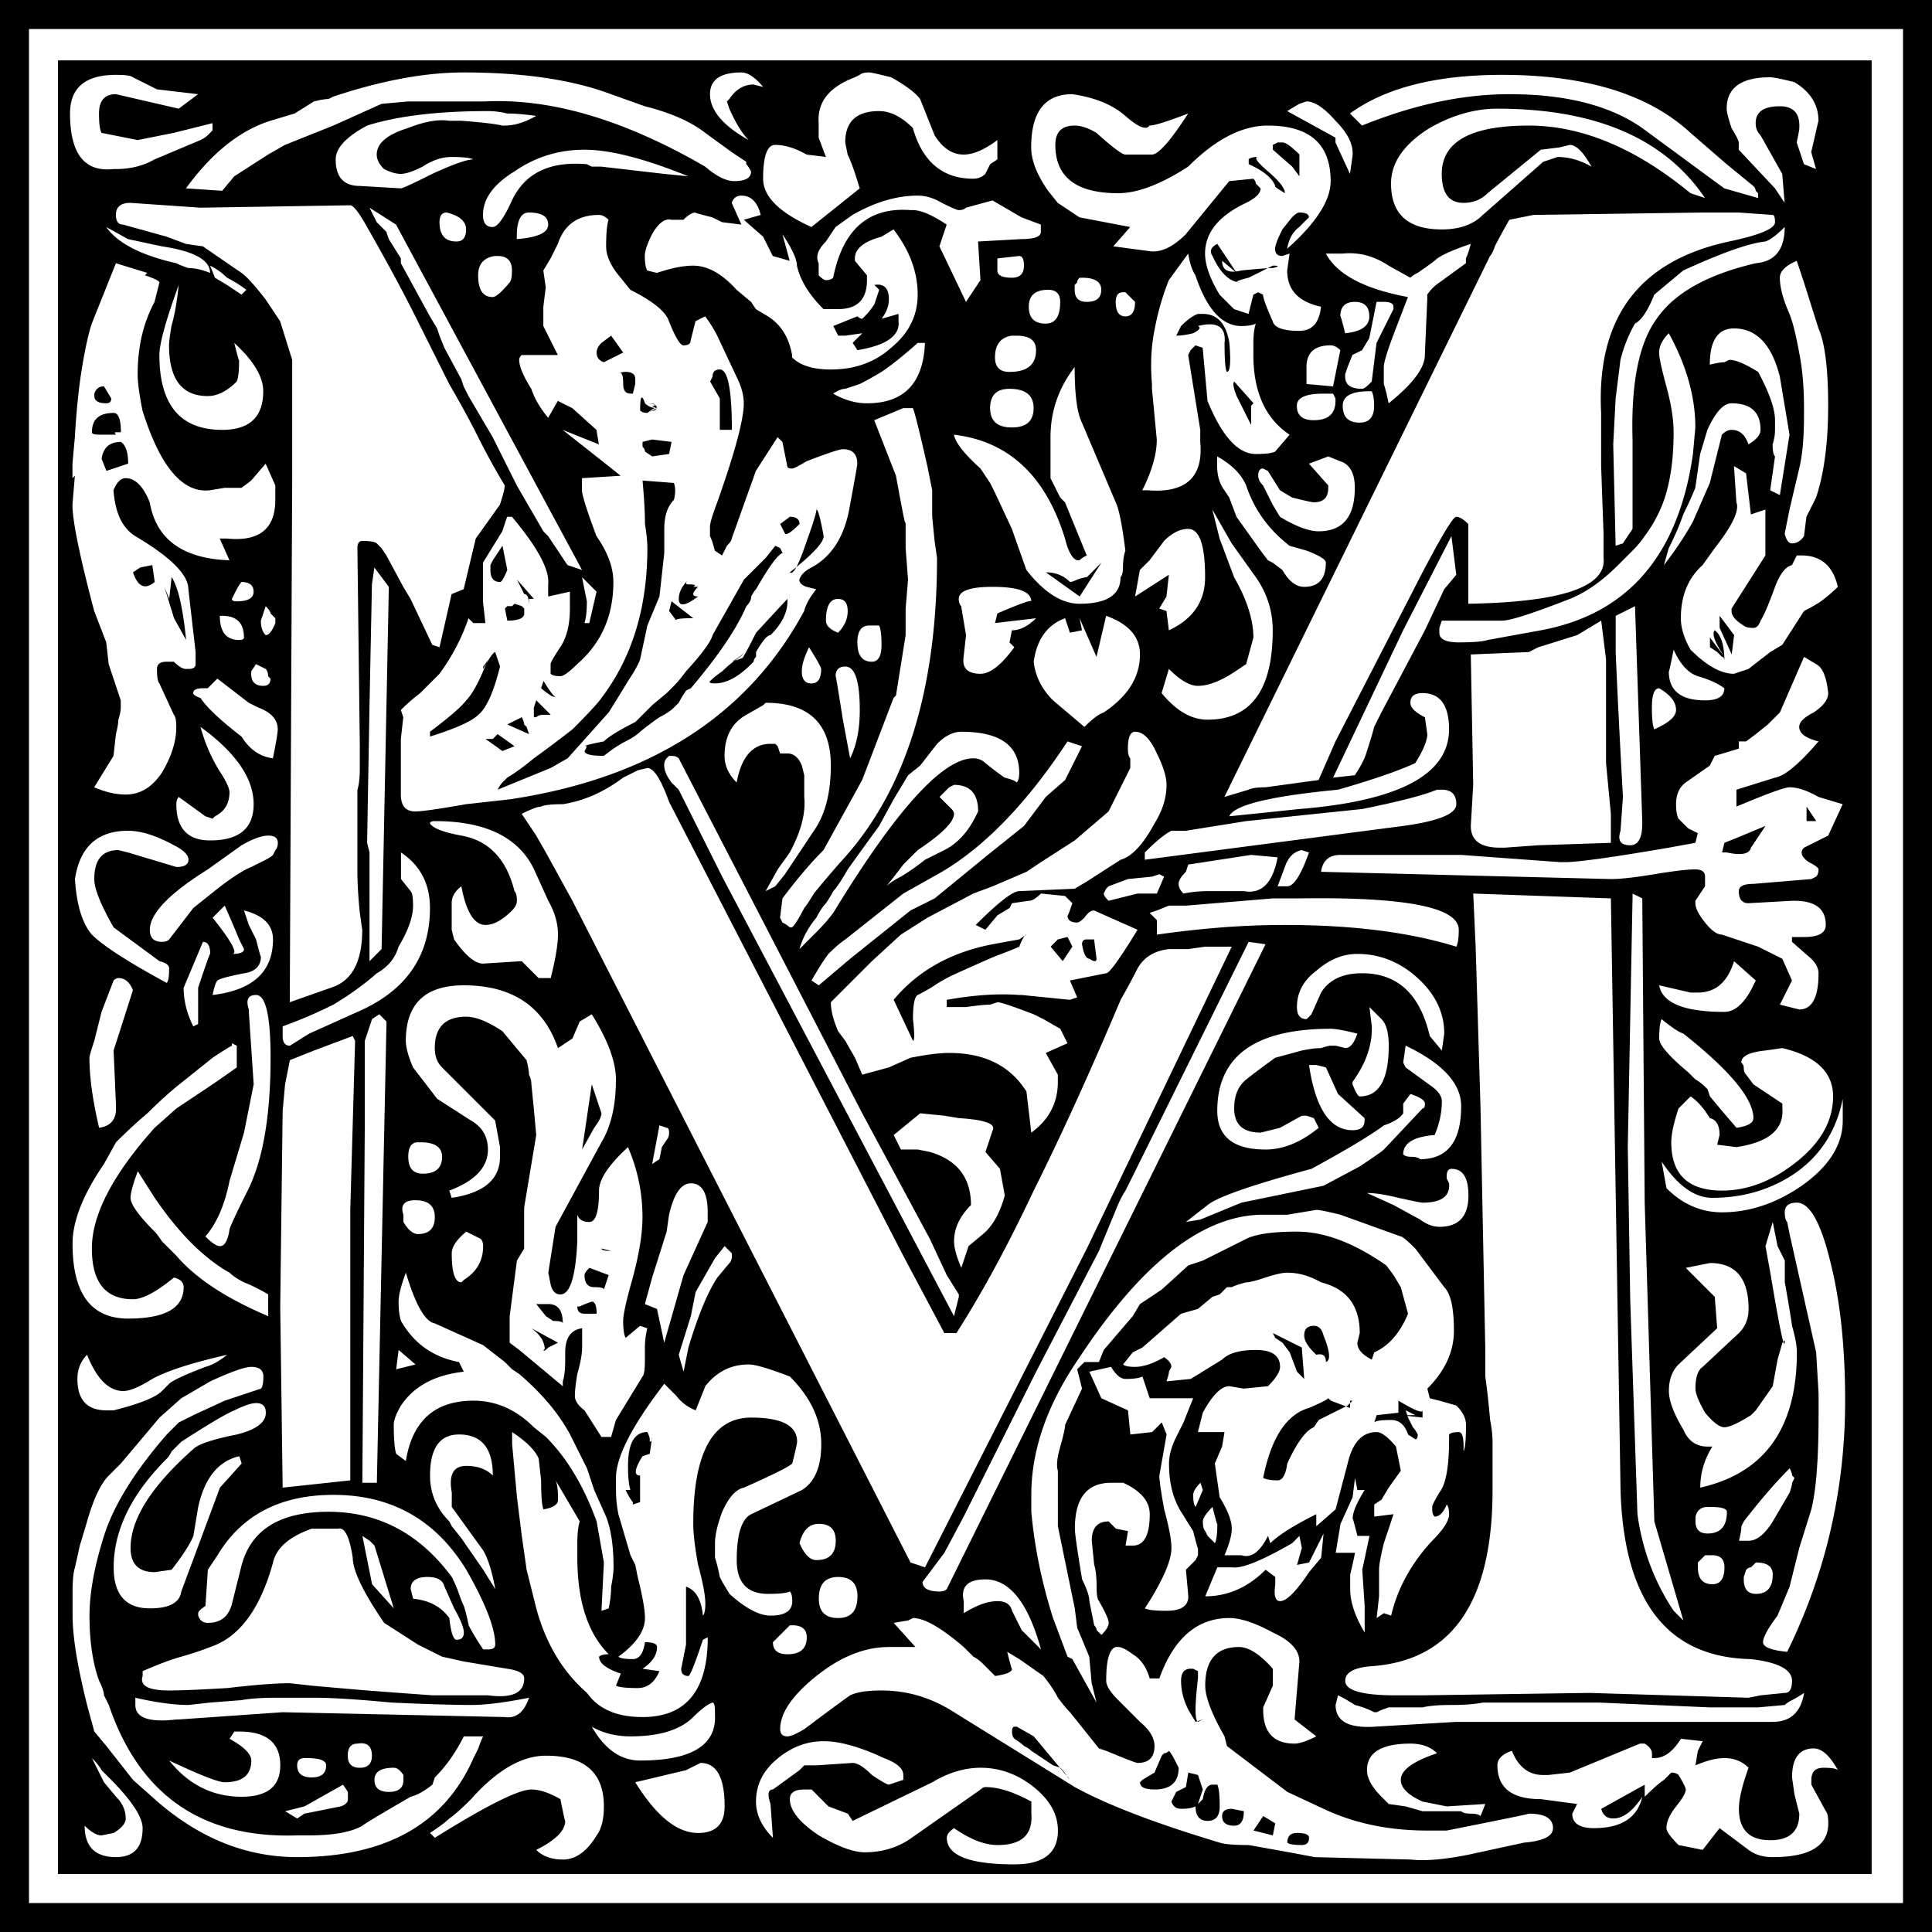 <svg xmlns="http://www.w3.org/2000/svg" viewBox="0 0 500 500"><path d="M0 500V0h500v500H0m7.5-7.5h485V7.5H7.5v485M15 485V15.62h469.38V485H15m77.5-33.75c-1.667 0-2.5 1.042-2.5 3.125s1.042 3.125 3.125 3.125 3.125-1.042 3.125-3.125c0-2.5-1.25-3.542-3.75-3.125m101.25-415c-1.667-1.666-3.334-4.375-5-8.125l-.625-1.875.625-.625c1.666-2.5 3.75-3.75 6.25-3.75l2.5.625c-2.084-2.5-3.959-3.75-5.625-3.75-5.417 0-8.125 1.875-8.125 5.625 0 4.167 3.333 8.125 10 11.875m-112.5-10l-5 3.125L70 31.25c-7.917 2.5-15.208 8.334-21.875 17.5l9.375.625 3.125-3.75L69.375 40l4.375-2.5 12.5-5 12.5-5.625 6.875-.625h20c17.083-.833 36.041 4.792 56.875 16.875 2.916 2.5 5.416 3.75 7.5 3.75 2.916 0 4.375-.833 4.375-2.5-.417-.833-.834-1.458-1.25-1.875v-.625l-3.75-2.5-6.875-5c-3.75-2.916-8.959-5.208-15.625-6.875l-8.75-3.125c-10-3.75-22.709-5.625-38.125-5.625-10 0-21.25 2.084-33.75 6.25 0 0-.417.21-1.25.625-.833 0-2.083.21-3.75.625m-45.625 10l-9.375-1.875c-.417-.833-.625-2.5-.625-5 0-3.333 1.458-5 4.375-5l16.25 3.75 5-3.75-10.625-1.25L34.375 20c-.417-.416-1.875-.625-4.375-.625-7.917 0-11.875 3.334-11.875 10 0 10.417 3.75 15.209 11.25 14.375H30c3.75 0 7.083-.833 10-2.5l11.875-5c.833-.416 1.458-.833 1.875-1.25L55 33.75v-1.875l-10 2.5-9.375 1.875M221.245 20c-6.667 2.5-9.792 6.459-9.375 11.875v3.75l1.875 5-5-.625c-2.917-1.666-5.625-2.5-8.125-2.5-2.084 0-3.125 2.917-3.125 8.75 0 4.584 4.166 8.75 12.5 12.5l12.5-10c-1.25-4.166-2.292-7.083-3.125-8.75l-.625-3.125c0-5.416 2.916-8.125 8.75-8.125 2.916 0 5.833 1.46 8.75 4.375 2.5 8.75 7.708 13.125 15.625 13.125 1.25 0 2.291-.416 3.125-1.25l1.25-2.5 1.875-1.25v-5c-3.334 2.5-6.25 3.75-8.75 3.75-2.917 0-5.417-1.666-7.5-5l-3.75-9.375c-1.25-1.666-3.75-3.541-7.5-5.625-3.334-.833-5.209-1.25-5.625-1.25-1.25 0-2.084.21-2.5.625l-1.25.625m128.12 9.375l3.125 3.125c13.333-5.416 26.041-8.125 38.125-8.125 14.583 0 26.041 2.917 34.375 8.75l21.25 15.625 8.75 2.5V50l-.625-.625c0-.416-.21-.833-.625-1.25l-6.875-5.625-9.375-8.125c-10.834-10-27.084-15-48.75-15-17.084 0-30.209 3.334-39.375 10m112.5 23.125l-.625-7.5-5.625-10c-.834-.833-1.25-1.875-1.25-3.125 0-2.916 2.083-4.375 6.25-4.375 3.75 0 5.416 2.084 5 6.25l-.625 3.125 1.875 5.625 3.125 1.25-1.25-4.375 1.875-8.125c0-4.166-2.084-7.5-6.25-10-3.334-.833-5.417-1.25-6.25-1.25-7.5 0-11.25 2.709-11.25 8.125 0 .834.416 2.5 1.25 5 1.25 2.084 1.875 3.334 1.875 3.75v1.875l9.375 10 2.5 3.75m-190.62-3.125l2.5 3.125 5.625 3.75 13.125 2.5-4.375 5 9.375 1.25c2.916.417 6.041-1.04 9.375-4.375l11.25-13.75 6.25-.625c.416.417.625.834.625 1.25l1.25 1.25c0 1.25-1.25 2.5-3.75 3.75-7.084 3.334-10.625 7.709-10.625 13.125 0 2.917 1.25 6.459 3.75 10.625l3.75 3.75 3.75 1.25 1.25-5 1.25-.625 1.25.625c0 .834.833 3.125 2.5 6.875.416 1.667 2.708 2.5 6.875 2.5 3.333 0 5.208-2.083 5.625-6.25-5.834-1.25-8.75-4.375-8.75-9.375l.625-4.375-1.875.625c-1.25 0-1.875-.625-1.875-1.875 0-.833.625-2.5 1.875-5l2.5-3.125c.833-.833 1.458-1.25 1.875-1.25 1.666 0 2.5.417 2.5 1.25l-2.5 2.5c-1.667 1.25-2.709 3.125-3.125 5.625 7.5-6.666 11.25-12.5 11.25-17.5 0-9.583-5.417-14.375-16.25-14.375-6.667 0-13.542 3.542-20.625 10.625C300.411 47.709 294.37 50 289.37 50c-10.834 0-16.25-4.166-16.25-12.5 0-3.333 1.666-5 5-5 1.666 0 3.541.625 5.625 1.875 4.166 3.75 6.666 5.625 7.5 5.625h6.875c1.666 0 4.791-3.541 9.375-10.625-5.417 2.084-8.75 3.125-10 3.125-.834 1.25-2.917.417-6.25-2.5-3.334-2.916-7.917-4.791-13.75-5.625-7.084 0-10.625 4.584-10.625 13.75 0 3.334 1.458 7.084 4.375 11.25M333.12 28.75l12.5 6.875v1.25L349.37 45l.625-4.375c.416-2.916-1.042-6.041-4.375-9.375-2.917-3.333-5.417-5-7.5-5l-1.875.625-3.125 1.875M95 32.5c-5.417 2.917-8.125 5.834-8.125 8.75 0 4.584 2.083 6.875 6.25 6.875l10.625.625c.417 0 3.125-1.25 8.125-3.75 5.416-2.5 8.958-3.75 10.625-3.75-.834-.416-2.709-.625-5.625-.625-2.5 0-5 .834-7.5 2.5C106.875 44.375 105 45 103.75 45s-2.708-.416-4.375-1.25C98.125 42.5 97.5 41.25 97.5 40c0-2.916 2.708-5.208 8.125-6.875 4.167-1.666 7.708-2.291 10.625-1.875h3.125c5.416.417 8.958.834 10.625 1.25h.625c2.5 0 5.208-.833 8.125-2.5-2.917-.416-5.417-.625-7.5-.625a20.6 20.6 0 00-5-.625c-12.917 0-23.333 1.25-31.25 3.75m265 15c0 7.917 4.375 11.875 13.125 11.875 4.583 0 8.124-1.25 10.625-3.75l15.625-13.75 3.75-1.25c2.916 0 5.833.834 8.75 2.5-2.084-3.75-3.959-5.625-5.625-5.625l-2.5.625-5 .625L385 50c-1.667 1.667-3.75 2.5-6.25 2.5-3.75 0-5.625-2.5-5.625-7.5 0-8.333 7.5-12.5 22.5-12.5 13.75 0 27.708 5.834 41.875 17.5l3.75 1.25c-10.417-15.416-28.334-23.125-53.75-23.125-5.834 0-11.667 1.667-17.5 5-6.667 4.167-10 8.959-10 14.375m-181.88-1.875c-11.25-4.583-20.209-6.875-26.875-6.875-6.667 0-12.709 1.875-18.125 5.625-5.417 3.334-8.125 7.084-8.125 11.25 0 2.084.833 3.125 2.5 3.125 1.25 0 2.916-2.291 5-6.875 3.333-7.083 9.791-10.208 19.375-9.375l1.25.625h2.5L171.87 45l6.25.625m11.25 6.875l2.5 5.625-5-.625-2.5-1.25c-3.334-.833-4.792-1.25-4.375-1.25-.834 0-1.875.625-3.125 1.875h-3.125c-1.667-.416-3.334.834-5 3.75-1.25 2.5-1.875 4.375-1.875 5.625 0 1.667.208 2.917.625 3.75l2.5.625c3.75-1.25 6.875-1.875 9.375-1.875 3.75 0 7.5 2.084 11.25 6.25l3.75 3.125L195.62 80l3.125 1.875c3.333 2.084 5.416 5.417 6.25 10v.625c2.083 2.084 5.416 3.125 10 3.125 6.25 0 11.458-1.875 15.625-5.625 4.583-3.75 6.875-8.333 6.875-13.75 0-5.833-2.084-11.458-6.25-16.875l-3.125 1.875c-4.584 1.25-6.875 3.125-6.875 5.625v.625l3.125 3.75v1.25c0 5-2.5 7.5-7.5 7.5h-3.75c-3.75-3.75-6.042-7.5-6.875-11.25 0-1.666-1.25-4.375-3.75-8.125l1.875 6.875-4.375-1.25-2.5-5-5-4.375 4.375-1.25c-.834-3.333-2.5-5-5-5-1.25 0-2.084.625-2.5 1.875m24.375 10c-2.084 2.084-2.709 3.959-1.875 5.625v3.125c.833.834 1.458 1.25 1.875 1.25.833 0 1.458-.208 1.875-.625 2.5-12.5 9.166-18.333 20-17.5h.625c2.083 0 5 1.25 8.75 3.75l-1.875 5.625 6.875 14.375 3.75-5.625-.625-10 11.25-.625c3.333 0 5-.625 5-1.875v-1.875l-5-1.875-7.5-4.375-6.875 1.875c-.417.417-1.042.625-1.875.625-.417 0-1.875-.625-4.375-1.875-2.084-1.25-4.167-1.875-6.25-1.875-5.417 0-11.042 1.667-16.875 5l-4.375 3.125-2.5 3.75m-151.25 8.125c1.25.834 3.333 3.125 6.25 6.875l3.75 5.625 3.125 10v30l-.625 136.25 10.625-3.75c5.417-1.666 8.125-6.666 8.125-15l-.625-4.375c-.417-4.166-.625-7.708-.625-10.625v-21.25c.417-1.25.625-3.125.625-5.625v-5.625l-.625-51.25c0-1.25.417-1.875 1.25-1.875 2.083 0 3.333.21 3.75.625l.625.625.625.625 1.25 1.875 4.375 8.125 1.875 3.125 5.625 11.875 1.875.625 3.125-13.75 3.125-1.25 3.125-13.125 6.25-8.75c.833-2.5 1.25-4.166 1.25-5a185.473 185.473 0 01-6.875-12.5c-2.084-4.166-4.584-8.75-7.5-13.75l-8.75-17.5c-3.333-6.666-7.5-14.375-12.5-23.125-2.083-3.75-3.542-5.625-4.375-5.625l-38.75.625-18.125-1.25c-2.5 0-3.75 1.042-3.75 3.125 0 1.667.625 2.5 1.875 2.5l11.25 3.125 5 1.875 4.375.625 10 6.875M95.62 53.75l1.875 3.75 2.5 2.5.625 1.875 3.125 5v1.25l7.5 13.75L113.12 85l.625 1.875 1.25 3.125 4.375 8.125.625 1.875 1.25 2.5 6.25 10.625 6.25 12.5 6.875 11.875 1.25 1.25 5 7.5 3.75 1.25-48.125-89.375-6.875-4.375m20 1.25c-1.25 0-1.875.834-1.875 2.5 0 3.334 1.458 5 4.375 5 1.666 0 2.5-1.04 2.5-3.125 0-2.083-1.667-3.541-5-4.375m18.125 6.875c5.416-.416 8.125-1.666 8.125-3.75 0-2.083-1.667-3.125-5-3.125-2.084 0-3.125 2.084-3.125 6.25v.625M447.495 55h-6.875l-43.75.625-6.25 1.25c-1.667 2.917-2.917 5.209-3.75 6.875-.417 1.25-.834 2.084-1.25 2.5l-68.75 140 6.25-1.875c.833-.417 2.291-.625 4.375-.625l13.75-1.875 4.375-10 21.875-42.5c5.416-10.416 8.541-15.625 9.375-15.625.833 0 1.875.625 3.125 1.875v20.625c24.166-.416 35.833-4.375 35-11.875v-6.25l-.625-17.5v-13.75c-1.25-24.583 9.791-39.375 33.125-44.375 7.916-1.666 11.875-3.333 11.875-5 0-1.25-.21-1.875-.625-1.875l-8.75-.625h-2.5m-306.88 24.375v5l3.75 7.5h-9.375c-.417.417-.625.834-.625 1.25 0 1.667 1.04 4.167 3.125 7.5.833 2.5 2.291 5 4.375 7.5l2.5-4.375 3.75 1.875 6.25 5.625.625 3.75-9.375-3.75 11.875 9.375 3.125 2.5-10 .625v3.125c0 1.25 1.25 5.209 3.75 11.875 2.916 4.167 4.375 8.125 4.375 11.875 0 8.75-3.125 15.834-9.375 21.25-2.084 2.084-3.542 3.125-4.375 3.125-1.25 0-2.084-.208-2.5-.625v-2.5c0-.417.833-1.875 2.5-4.375 1.666-2.5 2.5-5.833 2.5-10v-4.375l-5.625 1.25v-3.125c.416-3.75-2.709-9.583-9.375-17.5h-1.25l-1.25 3.75-5 8.125v10l.625 5.625h-3.125l-1.25-1.25c-1.667 5-4.167 9.792-7.5 14.375l-5 5c-1.667 1.25-3.333 2.709-5 4.375l.625 1.875-.625 5.625v14.375c0 2.917 1.25 4.375 3.75 4.375 1.667 0 6.042-.625 13.125-1.875l11.25-1.25c36.25-5.416 61.666-21.666 76.25-48.75.416-1.666 1.458-3.541 3.125-5.625l-2.5-.625c-1.25-.416-1.875-1.04-1.875-1.875.417-1.25 1.458-2.291 3.125-3.125 5.416-2.916 8.75-8.333 10-16.25 1.25-6.666 1.875-10.208 1.875-10.625 0-2.5-1.25-3.75-3.75-3.75-.834 0-3.959 1.042-9.375 3.125-2.084 1.25-3.334 1.875-3.75 1.875-.834 0-1.25-.208-1.25-.625l-1.25-6.25-1.25-1.25-5.625 8.75-6.25 17.5c0 .417-.417 1.042-1.25 1.875l-1.25 2.5-1.875-1.25c-.417-1.666-.834-2.916-1.25-3.75v-2.5c0-.833.625-2.916 1.875-6.25 4.583-12.916 6.875-21.458 6.875-25.625 0-2.083-.625-4.375-1.875-6.875l-5-10.625c-.834-1.666-1.875-3.333-3.125-5l-2.5 1.25-1.25 5c0 .834-.625 1.25-1.875 1.25-.834 0-2.084-2.083-3.75-6.25-.834-2.5-4.167-5.208-10-8.125l-2.5-3.125c-2.5-2.916-3.75-5.625-3.75-8.125 0-3.333.208-5.625.625-6.875-.834-.833-1.667-1.25-2.5-1.25-5.417 0-8.959 2.5-10.625 7.5l-1.875 3.75L140.615 70l.625 4.375-.625 5M27.495 58.75c2.917 4.167 8.958 7.292 18.125 9.375.833.417 1.875.834 3.125 1.25 1.667 0 3.542.417 5.625 1.25 0-3.333-4.167-5.625-12.5-6.875l-8.75-1.875-5.625-3.125m434.38 0c-2.084 2.084-3.75 3.334-5 3.75-4.167.417-11.25 2.917-21.25 7.5l-7.5 6.25c-1.667 4.167-3.334 6.667-5 7.5a36.746 36.746 0 00-3.75 9.375l-1.25 10L417.5 115l.625 26.25 1.875-.625 2.5-3.75V113.75c-.417-14.583 1.666-25 6.25-31.25 4.583-6.666 13.125-11.458 25.625-14.375 5-.416 7.5-3.541 7.5-9.375m-81.25 4.375c-5 1.667-8.126 3.125-9.375 4.375a99.045 99.045 0 01-4.375 3.125c-.834.417-1.46.834-1.875 1.25 0 0-1.875-1.04-5.625-3.125-3.75-2.5-7.709-3.541-11.875-3.125h-4.375c2.916 5.417 10 9.167 21.25 11.25L361.25 85c-2.084 5.417-3.126 8.75-3.125 10v4.375c.416 1.25.833 2.917 1.25 5 6.25-5 9.374-9.166 9.375-12.5l.625-14.375v-1.25a11.152 11.152 0 013.125-3.125l6.875-5v-1.25c.416-.833.833-2.083 1.25-3.75m-73.125 2.5l-5 6.875c-1.667 4.167-2.917 8.542-3.75 13.125-.834 4.167-1.042 8.75-.625 13.75v1.25l1.25 13.125c0 3.75-1.25 8.125-3.75 13.125h1.25c10 .834 14.583-3.333 13.75-12.5v-3.125L307.5 91.875l.625-1.25 1.25-1.25 1.875.625 1.25 13.75c3.75 9.167 7.916 13.75 12.5 13.75 2.5 0 4.166-.208 5-.625l3.75-4.375c-6.25-4.166-9.376-11.041-9.375-20.625V88.75c0-2.083.208-3.75.625-5-.834.417-2.084.625-3.75.625-5 0-8.959-4.375-11.875-13.125-.834-1.25-1.46-3.125-1.875-5.625m-179.38.625c-2.917.417-4.375 2.084-4.375 5 0 3.75 1.25 5.625 3.75 5.625.833 0 2.291-1.25 4.375-3.75.416-.416.625-1.458.625-3.125 0-2.5-1.25-3.75-3.75-3.75h-.625m130 .625V70c0 1.25 1.25 1.875 3.75 1.875 2.083 0 3.125-1.04 3.125-3.125 0-1.666-.417-2.5-1.25-2.5l-5.625.625M30 68.125L23.75 83.75c-.833 2.5-1.667 6.25-2.5 11.25s-1.458 11.042-1.875 18.125L18.75 120v3.75l.625-.625-.625 7.5c0 4.167 1.875 13.334 5.625 27.5l3.125 8.125.625 5.625 3.125 9.375v1.875c0 .834-.208 1.875-.625 3.125 0 .834-.208 2.084-.625 3.75l-.625 5.625-5 8.125c2.917 1.25 5.625 1.875 8.125 1.875 3.75 0 6.875-1.875 9.375-5.625 2.5-4.166 3.75-8.125 3.75-11.875 0-1.666-.208-2.708-.625-3.125l-3.75-8.125c-.417-.417-.625-1.666-.625-3.75 0-1.25.833-1.875 2.5-1.875H45c1.25 1.25 2.292 1.875 3.125 1.875h.625c1.25 0 1.875-.417 1.875-1.25v-3.125L48.75 152.5c0-3.75-4.583-8.333-13.75-13.75-3.333-2.083-5.208-6.041-5.625-11.875.833-2.083 1.875-3.125 3.125-3.125 2.5 0 4.583 2.084 6.25 6.25 1.667 9.584 8.542 14.584 20.625 15l-2.5-5.625h1.875c8.333.834 12.5-2.5 12.5-10v-3.75L68.75 120 65 124.375l-2.5 1.875h-4.375l-3.75.625c-7.083.834-12.917-6.041-17.5-20.625-.833-4.166-1.25-7.291-1.25-9.375 0-7.083 1.458-13.333 4.375-18.75l1.25-5c0-.416-1.25-1.04-3.75-1.875l.625-.625-8.125-2.5m435-.625c-2.917 1.25-4.375 2.709-4.375 4.375 0 2.5.833 5.625 2.5 9.375.833 2.084 1.666 5.417 2.5 10 .833 4.167 1.25 8.959 1.25 14.375v1.875c0 5.834-.417 10.417-1.25 13.75l-2.5 10.625-1.25 6.25c.416 1.667 1.04 2.5 1.875 2.5 1.25 0 2.291-.625 3.125-1.875l.625-5 2.5-5c2.083-6.25 3.124-14.166 3.125-23.75 0-9.583-.834-16.25-2.5-20l-3.75-11.875L465 67.5M54.38 68.75l1.25 3.125 3.125 1.875 3.75 2.5 1.25-1.25c-1.667-1.25-3.333-2.291-5-3.125-1.25-1.25-2.708-2.291-4.375-3.125M280 71.875h-.625c-.417.417-.625.834-.625 1.25l-.625.625V75c0 2.084 1.04 3.125 3.125 3.125 2.5 0 3.75-1.04 3.75-3.125 0-2.083-1.667-3.125-5-3.125M46.25 73.75c-3.333 9.167-5 15.209-5 18.125 0 12.917 5.417 19.375 16.25 19.375 7.083 0 10.625-3.333 10.625-10 0-3.75-2.5-7.916-7.5-12.5.833 3.334 1.25 4.792 1.25 4.375 0 2.917-.208 4.792-.625 5.625-2.5 2.5-5 3.75-7.5 3.75-6.667 0-10-4.375-10-13.125 0-.833.208-2.5.625-5 .833-2.916 1.458-6.458 1.875-10.625m220 5.625c0 2.917 1.458 4.375 4.375 4.375 2.5 0 3.75-1.875 3.75-5.625 0-2.083-1.042-3.125-3.125-3.125-3.334 0-5 1.46-5 4.375m26.875-1.875l-1.875-1.875h-.625c-1.25 0-1.875.834-1.875 2.5 0 2.5.833 3.75 2.5 3.75 1.666 0 2.5-1.25 2.5-3.75l-.625-.625m55 8.75c4.166-.416 6.25-1.875 6.25-4.375s-1.25-3.75-3.75-3.75-3.75 1.25-3.75 3.75c0-.416.416 1.042 1.25 4.375m8.125-8.125l-1.875 9.375-1.875 3.125-2.5 1.25L348.75 95l-.625 1.875v.625c0 2.084 1.458 3.125 4.375 3.125.416 0 1.04-.416 1.875-1.25l.625-.625 1.25-10 4.375-8.75v-.625c0-.833-.834-1.25-2.5-1.25h-1.875m86.25 16.25c1.666-.416 2.916-.625 3.75-.625l1.25-.625c1.666 0 4.166 1.042 7.5 3.125 2.916 5.417 4.375 9.584 4.375 12.5v2.5c0 1.25-.21 2.5-.625 3.75 0 1.667.208 2.709.625 3.125l-1.25 8.75 2.5 1.25 2.5-15.625-2.5-15c-2.084-8.333-6.042-12.5-11.875-12.5-4.167 0-6.25 3.125-6.25 9.375m-180.62-7.5c-2.917.417-4.375 2.292-4.375 5.625 0 2.5 1.25 3.75 3.75 3.75 4.583 0 6.875-1.875 6.875-5.625 0-2.5-1.667-3.75-5-3.75h-1.25m170-.625c-1.667 1.667-2.5 3.334-2.5 5 0 1.25.625 4.167 1.875 8.75 1.25 4.584 1.875 8.542 1.875 11.875 0 9.167-1.46 16.459-4.375 21.875-.834 1.667-1.875 3.334-3.125 5-.834 1.25-1.875 2.5-3.125 3.75l-3.75 3.75c-4.167 4.167-8.334 7.084-12.5 8.75-9.584 3.75-15.417 5.625-17.5 5.625H373.13l-.625 1.875v1.25c0 1.667 1.666 2.5 5 2.5 3.75 0 6.25-.208 7.5-.625l13.75-2.5c22.5-4.166 35.625-19.375 39.375-45.625l.625-6.875c0-7.916-2.292-16.041-6.875-24.375m-194.38 2.5c-3.75 3.334-6.875 5.834-9.375 7.5-2.084 1.25-3.959 2.292-5.625 3.125l-3.75 1.25c-.834 0-1.875.417-3.125 1.25 2.916 1.667 5.833 2.5 8.75 2.5 9.583 0 14.583-5.208 15-15.625H237.5m100.62 10.625l6.875.625 1.875-9.375c-.834-.833-1.667-1.25-2.5-1.25-4.167 0-6.25 1.875-6.25 5.625v4.375m-60-4.375c-4.167 5.417-6.25 11.459-6.25 18.125v10.625l2.5 5 1.25 1.25 5.625 13.75c-.834.417-1.46.834-1.875 1.25h-.625c-1.25-.416-2.292-2.291-3.125-5.625-5-16.25-14.584-25.208-28.75-26.875.417 2.084 2.708 5 6.875 8.75l2.5 3.75 1.25 2.5 4.375 9.375 3.75 10.625c4.583 5.834 9.166 8.75 13.75 8.75 7.083 0 10.625-2.291 10.625-6.875.416-.416.625-1.25.625-2.5 0-1.666.208-3.125.625-4.375-.417-3.333-.834-6.041-1.25-8.125-.417-2.083-.834-3.541-1.25-4.375l-8.75-20.625c-1.25-2.5-1.875-7.291-1.875-14.375m-16.875 5.625c-3.334 0-5 1.667-5 5 0 3.334 1.875 5 5.625 5s5.625-1.666 5.625-5c0-3.333-2.084-5-6.25-5m93.75.625h-.625c-4.584 0-6.875 1.25-6.875 3.75 0 2.917 1.458 4.375 4.375 4.375 2.5 0 3.75-1.458 3.75-4.375 0-1.666-.21-2.916-.625-3.75m-11.25.625h-1.25c-4.584 0-6.875 1.042-6.875 3.125 0 2.5 1.458 3.75 4.375 3.75 3.75 0 5.625-1.666 5.625-5v-.625l-.625-1.25h-1.25m98.125 9.375l-1.875 6.25-1.25 8.75c-.834 2.084-1.875 4.375-3.125 6.875-.834 2.5-2.084 5.417-3.75 8.75l-1.25 4.375c2.916-3.75 5.416-7.5 7.5-11.25l4.375-10 3.125-12.5c.833-.833 1.666-1.25 2.5-1.25 2.083 0 3.541 1.25 4.375 3.75 2.083-1.25 3.124-2.5 3.125-3.75 0-4.583-2.5-6.875-7.5-6.875-2.084 0-4.167 2.292-6.25 6.875m-215.62-2.5l5.625 14.375c.833 4.584 1.458 7.917 1.875 10 .417 2.084.625 2.709.625 1.875v6.875L235 150l-.625 7.5v6.875l-2.5 15.625-.625.625-8.125 21.25-10 18.125c-3.334 3.334-6.875 7.5-10.625 12.5l-.625 5 .625 1.25c.833.417 1.458.834 1.875 1.25H205c.833-.833 1.875-2.5 3.125-5 .416-.416 1.25-1.666 2.5-3.75 1.666-2.083 3.958-4.791 6.875-8.125 16.666-17.916 25-44.166 25-78.75l-.625-4.375-.625-6.25v-6.875l-1.25-6.25c-2.084-9.166-3.334-14.166-3.75-15h-2.5l-7.5 3.125m88.75 9.375v2.5c0 2.5.625 4.584 1.875 6.25l1.25 1.875 1.875 5 6.25 8.75 1.875 2.5 1.25.625 2.5 1.875c1.666 2.917 3.541 4.375 5.625 4.375 3.75 0 5.625-2.083 5.625-6.25 0-.833-1.667-1.875-5-3.125l-4.375-1.25c-5.417-4.166-9.167-9.375-11.25-15.625-1.25-2.916-3.75-5.416-7.5-7.5m19.375 10.625l-3.125-1.875-3.125-5-1.25-.625c-.834 0-1.25.625-1.25 1.875 0 .834.416 1.667 1.25 2.5l2.5 5 1.875 3.125c4.166 2.5 7.5 3.75 10 3.75 6.25 0 9.374-3.75 9.375-11.25 0-3.75-1.25-6.041-3.75-6.875l-3.125-1.25-5 1.875 5 5.625v.625c0 2.5-1.25 3.75-3.75 3.75-.417 0-2.292-.416-5.625-1.25m109.38 13.125l-3.125 4.375c-3.75 3.334-5.625 7.917-5.625 13.75 0 2.5.833 5.209 2.5 8.125 4.166 4.167 7.916 6.25 11.25 6.25l3.75-1.25 5.625-4.375 3.125-1.875 5.625-8.75c1.666-.833 3.124-1.666 4.375-2.5 1.666-1.25 3.124-2.5 4.375-3.75-1.25-5.416-4.375-8.125-9.375-8.125h-1.25l-1.25 2.5c-1.667.417-3.126 2.292-4.375 5.625-1.667 4.584-2.917 7.5-3.75 8.75-.417 1.25-1.042 1.875-1.875 1.875-1.25 0-2.084-.208-2.5-.625-2.084-1.25-3.126-2.5-3.125-3.75v-.625l8.75-13.75v-11.875l-3.75 1.25-1.25-10.625-3.125-1.875.625 9.375c.833 2.084-1.042 6.042-5.625 11.875m-130-10l1.875 7.5 3.75 10c3.333 5.834 5 11.042 5 15.625l-1.875 6.875-1.875 1.25c-4.167 2.917-7.709 4.375-10.625 4.375-2.084 0-4.584-1.458-7.5-4.375l-1.875 6.25c3.75 4.584 7.708 6.875 11.875 6.875 11.25 0 16.875-7.708 16.875-23.125 0-5-1.46-9.583-4.375-13.75l-6.25-8.75-5-8.75m-20 22.5l8.75-5.625-.625 5.625-1.875 3.125 1.875.625.625 5c6.25-2.916 9.375-7.5 9.375-13.75 0-8.333-1.46-12.5-4.375-12.5-2.084 0-4.167 1.042-6.25 3.125l-3.75 5-2.5 2.5-1.25 6.875m81.875-15.625l-12.5 24.375-18.125 38.125 5.625-.625c1.666-2.5 2.708-4.583 3.125-6.25.833-2.5 1.458-4.583 1.875-6.25l1.875-3.75 11.25-21.25 5-10.625 3.125-3.75-1.25-10m-278.75 8.125l-.625 4.375-.625 31.25-.625 35.625.625 2.5v28.125l3.125-3.125 1.875-93.75-3.75-5m53.75 2.5l1.25 6.25c0 2.5-.21 4.375-.625 5.625h1.25l1.875-8.125-3.75-3.75m-88.125 1.25c-.417.417-1.042 1.46-1.875 3.125l-.625 1.25c0 .417.417.625 1.25.625 2.917 0 4.375-.833 4.375-2.5 0-1.666-1.042-2.5-3.125-2.5m186.25 6.25l1.25 7.5-.625 5.625c-.417 2.917 1.04 4.375 4.375 4.375 2.5 0 5.416-2.291 8.75-6.875l-1.25-1.25.625-3.125c2.083 0 4.166-1.042 6.25-3.125l-10.625 1.25.625-2.5c5.833-2.5 8.75-3.541 8.75-3.125 0-2.5-3.334-3.75-10-3.75-5.834 0-8.75 1.042-8.75 3.125 0 .834.208 1.46.625 1.875m-31.875 6.875c1.666-1.666 2.5-3.541 2.5-5.625 0-2.083-.833-3.125-2.5-3.125-2.084 0-3.125 1.875-3.125 5.625 0 1.25 1.042 2.292 3.125 3.125m-148.12-6.875l-1.25 3.75c0 1.667.417 2.917 1.25 3.75.833 0 1.667-1.04 2.5-3.125V160l-1.25-1.25c0-.416-.417-1.04-1.25-1.875m354.38 0l-5 2.5v9.375c.416 10 1.04 22.5 1.875 37.5l-.625 8.75c-.834 2.5 0 3.75 2.5 3.75 2.083 0 3.124-1.875 3.125-5.625v-.625l-1.875-55.625m-366.25 2.5c0 4.167 1.667 6.25 5 6.25.833 0 1.25-.208 1.25-.625 0-3.75-1.875-5.625-5.625-5.625h-.625m229.38 0L283.77 170l-4.375-10 .625 3.125-3.125.625-1.25-3.75c-4.584 1.667-7.292 5.417-8.125 11.25.417 3.75 2.083 7.084 5 10l8.125 6.875c2.083-2.083 3.75-3.333 5-3.75 6.25-4.166 9.375-9.166 9.375-15 0-4.583-2.917-7.916-8.75-10m128.12 1.25l-6.25 3.75-10 3.125-2.5 1.25-15 .625.625 33.75-.625 10.625c0 3.75 2.5 5.625 7.5 5.625h1.25l8.75-.625 18.75-.625v-7.5l-1.25-13.125v-26.875l-1.25-10m-186.88 1.25h-2.5c-2.084 0-3.125 1.458-3.125 4.375 0 3.334 1.25 5 3.75 5 1.666 0 2.5-1.458 2.5-4.375 0-2.5-.21-4.166-.625-5m-18.125 5.625c-1.25 2.5-1.875 4.584-1.875 6.25 0 2.084.833 3.125 2.5 3.125 1.666 0 2.5-1.25 2.5-3.75 0-.417-1.042-2.291-3.125-5.625m223.75.625c-.834 4.167-1.25 6.042-1.25 5.625 0 5 3.124 7.5 9.375 7.5 3.333 0 5-1.04 5-3.125-1.667-1.25-3.959-2.291-6.875-3.125-2.5-.833-4.584-3.125-6.25-6.875m27.5 16.25l-3.125 3.125-3.125 2.5-2.5 1.875h-1.875v1.875l-6.25 1.875-1.25 2.5-6.25 4.375c-1.667 1.25-2.5 3.125-2.5 5.625 0 1.667.208 2.917.625 3.75l2.5 2.5 2.5 1.25-.625 2.5-6.875 1.25c-14.584 2.5-23.542 3.75-26.875 3.75h-1.25l-25.625-1.875h-31.25c-2.917 0-4.584 1.46-5 4.375l75 1.875c2.5 0 6.25-.417 11.25-1.25s8.541-1.25 10.625-1.25c1.666 0 2.5.625 2.5 1.875v2.5l-2.5 3.75v.625c0 1.25.833 2.917 2.5 5 1.666 2.084 3.124 3.125 4.375 3.125L455.01 245l6.25 3.125 2.5 5.625-3.125 6.25 5 1.25c3.333 0 5-3.125 5-9.375 0-1.25-.625-2.5-1.875-3.75l-5-4.375v-1.25h3.125c3.75 0 5.625-1.04 5.625-3.125 0-4.166-2.709-6.25-8.125-6.25h-.625l-11.25.625c-1.667 0-2.5-1.04-2.5-3.125 0-1.25 1.25-1.875 3.75-1.875l15-1.25 1.25-.625c.416-.417.625-1.04.625-1.875 0-.417-.834-1.04-2.5-1.875-1.25-.833-1.875-1.666-1.875-2.5 0-.417.208-.833.625-1.25l6.25-3.125 3.75-8.125-6.25-1.875c-2.917-1.666-5.417-2.5-7.5-2.5-1.25 0-5.834 1.667-13.75 5v-4.375l10-3.125c2.5-.417 6.25-3.541 11.25-9.375-3.334-.833-5-2.083-5-3.75 0-1.25 1.25-2.5 3.75-3.75 2.5-1.666 3.75-3.333 3.75-5-.417-4.166-1.46-6.666-3.125-7.5L466.885 170l-6.25 14.375m-394.38-12.5l-1.25 1.875v.625c0 2.084 1.042 3.125 3.125 3.125 1.25 0 1.875-.625 1.875-1.875L69.38 175c0-.833-.208-1.458-.625-1.875l-2.5-1.25m151.88 14.375l1.875 10c1.666-3.333 2.5-7.5 2.5-12.5 0-7.5-1.25-11.25-3.75-11.25-1.667 0-2.5.834-2.5 2.5 0-.417.625 3.334 1.875 11.25m-161.88-10.625l-2.5 2.5h-1.25c-1.667 0-2.5.417-2.5 1.25 0 .417.625.834 1.875 1.25 1.667 2.5 5.208 5.834 10.625 10 2.083 3.334 4.792 5.209 8.125 5.625.833-4.166 1.25-6.666 1.25-7.5 0-2.5-1.667-4.375-5-5.625l-2.5-1.25-8.125-6.25m371.88 13.125c3.75-1.666 5.625-3.333 5.625-5 0-2.083-1.46-3.958-4.375-5.625-1.25 0-1.875 1.667-1.875 5 0 2.917.208 4.792.625 5.625m-59.375-3.125l.625 4.375c0 1.667-1.042 4.167-3.125 7.5-4.584 2.084-11.25 4.375-20 6.875-17.5 1.667-26.875 3.959-28.125 6.875a3719.09 3719.09 0 0018.125-1.875c25.833-2.083 38.75-8.958 38.75-20.625 0-6.25-2.292-9.375-6.875-9.375-2.084 0-3.126.834-3.125 2.5 0 1.25 1.25 2.5 3.75 3.75M193.14 185c-3.75 2.084-5.625 5.625-5.625 10.625 0 2.5 1.04 4.792 3.125 6.875 1.25-6.666 4.166-10 8.75-10h1.25l.625.625.625 1.875h1.875c1.666 0 2.916 1.042 3.75 3.125l.625 2.5v5.625c.416 4.167-.834 8.959-3.75 14.375L201.265 225l-3.125 5.625 2.5-1.25 2.5-3.125 7.5-11.25c2.916-4.166 4.375-9.791 4.375-16.875 0-10.833-5.625-16.25-16.875-16.25l-.625.625-4.375 2.5m-141.25 3.125c1.25 4.584 3.125 8.75 5.625 12.5 1.25 2.084 1.875 3.542 1.875 4.375 0 2.917-1.25 5-3.75 6.25l-.625.625-1.875-.625-6.875-5c-.417.417-.625 1.042-.625 1.875 0 6.25 2.917 9.375 8.75 9.375 7.5 0 11.25-3.125 11.25-9.375 0-6.666-4.583-13.333-13.75-20m179.38 18.75l-3.75 6.875a1680.887 1680.887 0 00-8.125 11.25c-1.667 2.917-2.917 4.792-3.75 5.625-.417.834-1.042 1.875-1.875 3.125-.833.834-1.667 2.084-2.5 3.75-2.084 2.5-3.542 5.209-4.375 8.125l4.375-4.375c1.666-1.666 3.125-3.333 4.375-5 16.25-26.666 28.333-40 36.25-40 1.25 0 2.291.417 3.125 1.25 2.083 1.667 3.75 2.917 5 3.75 1.666.417 2.708.833 3.125 1.25.417-.417.625-1.25.625-2.5 0-7.083-5-10.625-15-10.625-2.084 0-4.167 1.042-6.25 3.125l-4.375 5.625-3.125 2.5-3.75 6.25m46.875 10.625l-8.75 5.625-3.75 2.5-8.75 3.75-5 1.875-11.875 6.25-6.875 4.375-7.5 6.875-10.625 10.625c0 2.084.625 4.584 1.875 7.5l1.875 2.5 2.5 4.375 1.875 4.375 6.875-1.875 5.625-2.5c4.166-.833 7.5-1.25 10-1.25 9.166 0 15.833 3.334 20 10l1.25 10.625c4.583-3.333 6.875-7.708 6.875-13.125v-1.875l-3.125-5.625 5.625-2.5-1.875-3.75-4.375-2.5-2.5-1.25c-5.417-2.083-8.542-3.125-9.375-3.125 0 0-.625.21-1.875.625-1.25 0-3.334.21-6.25.625h-5v-1.875c7.083-1.25 13.333-1.666 18.75-1.25h.625l12.5 1.25 1.875-.625-1.875-4.375 9.375-1.875c.833 0 3.541-3.75 8.125-11.25l-11.25-5c-.834 0-1.667.625-2.5 1.875-.834.834-1.46 1.25-1.875 1.25-1.667 0-2.5-.625-2.5-1.875 0 .417.416-.625 1.25-3.125l-1.875-1.875-6.25-.625c-1.25 1.25-2.292 1.875-3.125 1.875l-4.375.625-.625 1.25-3.125 1.875-3.125 3.75-2.5-1.25c5.833-5.833 9.583-8.75 11.25-8.75l14.375-.625 3.125-1.875 8.75-5.625c2.916-.833 5.833-3.958 8.75-9.375 2.083-3.333 3.125-6.666 3.125-10 0-2.083-.834-4.791-2.5-8.125-1.667-3.75-3.542-5.625-5.625-5.625-1.25 0-1.875 1.458-1.875 4.375 0 1.25.208 2.084.625 2.5v2.5l-1.25 2.5-4.375 8.75-8.75 7.5m-1.875-25.625c-10.417 15.834-21.25 27.084-32.5 33.75l-10 5.625-15 11.875c-1.25.833-2.709 2.084-4.375 3.75-1.25 1.667-2.709 3.959-4.375 6.875l1.875 1.25 8.125-6.875 15.625-12.5 6.25-3.125 13.75-11.25 9.375-7.5 5.625-7.5 5-4.375 4.375-8.75-3.75-1.25m-103.75 4.375c-.417.417-.625 1.042-.625 1.875 0 1.25.625 2.709 1.875 4.375l1.875 1.875 11.25 22.5 60 113.75 1.25-5V335l-3.125-5-4.375-9.375-17.5-32.5-47.5-91.875c-.417-.417-1.042-.625-1.875-.625h-.625l-.625.625m-7.5 3.125l-3.75 1.875c-5 3.75-10.209 6.042-15.625 6.875-2.917 0-4.792.21-5.625.625-.834 0-2.5.625-5 1.875l3.75 5.625 2.5 4.375 6.875 12.5 87.5 171.25 3.75 1.25 41.875-82.5L318.77 245h-6.875l-4.375.625h-5c-3.75.417-6.459 2.084-8.125 5-1.25 2.5-2.709 5.209-4.375 8.125-7.917 18.75-15.417 35.209-22.5 49.375-6.667 14.167-13.334 26.458-20 36.875h-3.125l-10.625-20-60.625-117.5c-2.084-5.833-3.959-8.75-5.625-8.75l-2.5.625m64.375 30c.833-.833 2.083-1.666 3.75-2.5a56.895 56.895 0 006.25-4.375l5-2.5c3.333-1.666 6.041-4.583 8.125-8.75l.625-1.25c0-4.583-2.084-6.875-6.25-6.875l-1.25.625-2.5 2.5 3.125 3.125c.417.417.625.834.625 1.25 0 2.084-3.125 5.209-9.375 9.375l-3.75 3.75a230.497 230.497 0 01-4.375 5.625m66.875-8.75v1.875l66.875-8.75c9.166-1.25 13.75-3.125 13.75-5.625s-1.25-3.75-3.75-3.75h-1.25c-2.084.834-4.792 1.667-8.125 2.5-3.334.833-7.084 1.667-11.25 2.5l-30 3.125-15.625 2.5h-3.75c-1.667.834-3.959 2.709-6.875 5.625m-163.12 10c.417.417.625 1.25.625 2.5 0 .834-.417 1.667-1.25 2.5-2.5 2.5-4.792 3.75-6.875 3.75-2.917 0-5-3.333-6.25-10-1.667 1.25-2.5 2.709-2.5 4.375v6.875l.625 2.5c2.916 4.167 5.416 6.25 7.5 6.25l10-.625 4.375 4.375h3.125c1.25-5 1.875-8.75 1.875-11.25 0-2.916-.834-5.833-2.5-8.75l-3.125-6.875c-3.75-9.166-12.5-13.75-26.25-13.75-.833 0-1.25.21-1.25.625.833 1.25 3.541 2.292 8.125 3.125 7.083 1.25 11.666 6.042 13.75 14.375M19.4 227.5c.417 6.667 1.875 11.459 4.375 14.375 2.917 2.917 9.375 7.084 19.375 12.5.417-.416.625-1.666.625-3.75 0-.833-.833-1.458-2.5-1.875L29.4 240c-3.333-5.833-5-10-5-12.5 0-5 2.083-7.5 6.25-7.5l2.5.625 12.5 3.75c2.083 0 3.125-.625 3.125-1.875s-1.25-2.5-3.75-3.75c-4.583-2.5-8.542-3.75-11.875-3.75-7.917 0-12.5 4.167-13.75 12.5m30.625 7.5l6.25-5c3.75-2.916 6.667-4.791 8.75-5.625l3.75-1.875c.833-.417 1.458-.833 1.875-1.25l.625-1.25c.417-.417.625-1.04.625-1.875 0-1.25-.833-1.875-2.5-1.875s-3.958.834-6.875 2.5l-8.75 6.25c-10 6.25-15 11.459-15 15.625 0 2.084 1.042 3.125 3.125 3.125.833 0 1.458-.208 1.875-.625l6.25-8.125m53.75-14.375v6.875l2.5 3.125c.417.417.625 1.667.625 3.75 0 2.917-1.25 6.459-3.75 10.625-.833 2.917-2.708 5.209-5.625 6.875-3.333 2.917-7.083 5.625-11.25 8.125a124.25 124.25 0 01-13.125 5.625v2.5c0 1.667.625 2.5 1.875 2.5l5-3.125 12.5-5.625c12.5-5.416 18.75-14.375 18.75-26.875 0-6.25-2.5-11.041-7.5-14.375m233.12-.625c-2.084.417-3.542 1.875-4.375 4.375l-1.875 5h2.5c1.666 0 3.541-2.916 5.625-8.75l-1.875-.625m-13.125 1.25l-16.25 2.5-.625 1.875c-1.25 1.25-1.875 2.292-1.875 3.125 0 .834.416 1.667 1.25 2.5a31.751 31.751 0 016.25-.625h9.375c4.583.834 7.5-2.083 8.75-8.75l-6.875-.625m-22.5 5.625l-1.25-.625-1.875.625-6.25.625-5 1.875-.625.625-.625 1.25c0 .417.416 1.042 1.25 1.875l7.5-1.875h5l1.875-4.375m80 4.375l.625 13.75 1.25 41.25 1.25 63.125v6.875c.416 2.917.833 6.667 1.25 11.25.416 2.083.625 3.958.625 5.625v12.5c0 29.167-10.625 44.375-31.875 45.625-4.167.417-6.25 1.667-6.25 3.75 0 2.5 4.375 3.75 13.125 3.75h6.875l43.125-.625 41.25 1.25 3.125-.625 6.25-.625c1.25 0 1.875-1.042 1.875-3.125 0-2.917-3.542-4.792-10.625-5.625-21.667-.417-32.917-15-33.75-43.75l-2.5-153.12-35.625-1.25m41.25 0l-1.25 65.625.625 39.375 1.875 55.625c1.25 9.167 4.375 17.5 9.375 25l2.5 2.5-7.5-25.625-2.5-82.5-.625-78.75-2.5-1.25M306.9 234.38h-4.375l-3.125 1.25-1.875.625 1.875 1.875v3.75a261.705 261.705 0 0116.875-1.875 211.516 211.516 0 0116.25-.625c17.5 0 32.291 1.875 44.375 5.625.416-.833.625-2.291.625-4.375 0-5.833-13.75-8.541-41.25-8.125H329.4l-22.5 1.875m-248.75 0l-3.125 3.125c5 6.25 6.667 9.375 5 9.375 2.083 0 3.125-.417 3.125-1.25l-1.25-2.5c-.833-2.083-2.083-5-3.75-8.75m5 1.25l1.25 3.75 1.875 3.75c.833 3.334 1.25 4.792 1.25 4.375 0 2.5-1.458 3.959-4.375 4.375-4.167.833-6.458 1.458-6.875 1.875-.417.417-.833 1.667-1.25 3.75 10.417-1.25 15.625-6.041 15.625-14.375 0-3.75-2.5-6.25-7.5-7.5m-13.125 30l1.25-.625v-9.375c2.083-6.25 3.125-9.166 3.125-8.75 0-2.083-.625-3.125-1.875-3.125l-5 11.875c0 3.334.833 6.667 2.5 10m273.12-21.875l-30 60.625-1.875 3.75c-.834 1.25-1.667 2.917-2.5 5l-4.375 10.625-16.25 31.25-18.75 37.5-5 9.375-5.625 7.5c0 1.667 1.458 2.5 4.375 2.5.833 0 1.458-.208 1.875-.625l82.5-166.88-4.375-.625m46.875 24.375l3.125 3.75.625-4.375c0-5.416-2.292-10.208-6.875-14.375-4.584-4.166-9.792-6.25-15.625-6.25-3.75 0-7.292 1.458-10.625 4.375-3.334 2.5-5 5.625-5 9.375 0 2.084.833 3.125 2.5 3.125l1.25-1.25 2.5-5.625c2.083-3.333 5.625-5 10.625-5 9.166 0 15 5.417 17.5 16.25m78.75-19.375c-1.667 5.417-4.792 8.125-9.375 8.125h-1.875L429.395 255c.833 4.584 6.458 6.875 16.875 6.875 2.5 0 4.791-1.875 6.875-5.625l1.25-2.5-5.625-5M25.65 291.875c2.917-.417 4.375-2.083 4.375-5v-.625l-.625-14.375 5-15.625c-.833-2.083-2.083-3.125-3.75-3.125-.417 0-.833.21-1.25.625l-3.125 8.125-1.875 7.5c-.833 2.5-1.25 3.959-1.25 4.375 0 5 .833 11.042 2.5 18.125m81.25-15.625l6.25 8.125L121.9 290c2.916 1.667 4.375 4.167 4.375 7.5 0 4.584-3.334 8.125-10 10.625L116.9 310c8.333-1.25 12.5-4.791 12.5-10.625v-2.5L128.15 290l-13.75-13.75c-1.25-1.25-1.875-2.916-1.875-5 0-5.416 2.708-8.125 8.125-8.125 2.5 0 5.625 1.25 9.375 3.75l3.125 3.75 3.125 3.75c.417 1.667.625 2.917.625 3.75.417.833.625 1.667.625 2.5l.625 6.25.625 6.875-3.125 18.75v10.625l-1.875 3.125-1.875 14.375v6.875l2.5 1.875 11.25 9.375v-1.25c.416-1.25.625-3.125.625-5.625V350c0-3.75 1.458-5.833 4.375-6.25v5c0 1.667-.417 3.958-1.25 6.875-.417 2.5-.625 4.375-.625 5.625s.833 2.5 2.5 3.75l4.375 6.875h2.5l1.25-4.375 6.875-11.25c.417-.417.625-1.875.625-4.375v-3.125c0-1.667.208-3.333.625-5l-1.875-.625-3.75 3.125c-.417-.833-.625-2.292-.625-4.375 0-1.667.833-5.417 2.5-11.25 1.666-6.25 2.5-11.458 2.5-15.625 0-6.25-1.25-12.291-3.75-18.125-5 4.584-7.5 8.334-7.5 11.25 0 5.417-.833 8.125-2.5 8.125s-2.709-.625-3.125-1.875v6.875c-.417 9.167-1.875 13.75-4.375 13.75-1.25 0-2.084-.833-2.5-2.5l-.625-3.125 1.875-11.875 11.875-21.875c2.5-4.166 3.75-9.583 3.75-16.25 0-4.583-2.084-10.208-6.25-16.875l-3.125 1.875-1.875 4.375-3.75 2.5c-3.75-10.833-11.875-16.25-24.375-16.25-10 0-15 4.792-15 14.375 0 1.667.625 3.959 1.875 6.875M53.15 320c1.667 1.667 2.917 2.5 3.75 2.5 1.25 0 2.083-1.458 2.5-4.375.417-1.25 1.875-4.375 4.375-9.375 4.167-7.916 6.25-19.583 6.25-35 0-10.833-1.25-16.25-3.75-16.25-2.083 0-2.708 1.25-1.875 3.75v.625l1.25 18.75-2.5 12.5-3.75 12.5c-1.25 6.25-3.333 11.042-6.25 14.375m296.88-40v.625c.833 2.084 1.458 3.125 1.875 3.125 5 0 7.5-4.375 7.5-13.125 0-3.333-.625-5.625-1.875-6.875l-3.125-3.125.625 5v.625c0 4.584-1.667 9.167-5 13.75M96.28 263.75l-1.875 5.625v21.875l-.625 92.5h3.75l2.5-119.38-1.875-1.875-1.875 1.25m333.75 0c-.417.833-.625 2.5-.625 5 0 1.667 2.5 4.584 7.5 8.75.416.417 1.04 1.042 1.875 1.875.833.417 1.875 1.25 3.125 2.5l.625 1.875 3.125 3.75 3.75 4.375c2.916-.417 4.375-1.25 4.375-2.5 0-5-6.042-12.291-18.125-21.875-1.25-.417-3.126-1.666-5.625-3.75m-88.75 28.125l-1.25-2.5-1.875-.625h-1.25l-5.625 3.125-5 1.25c-4.584 0-6.875-2.083-6.875-6.25 0-3.333 1.04-5.833 3.125-7.5 2.083-1.666 4.583-3.541 7.5-5.625l6.875-1.875c2.083-.417 3.75-.625 5-.625 1.25-.417 2.083-.625 2.5-.625h1.25l2.5.625c1.25 0 2.291-1.25 3.125-3.75-3.334-.833-5.625-1.25-6.875-1.25-19.584 0-29.375 7.084-29.375 21.25 0 6.667 4.166 10 12.5 10 4.583 0 9.166-1.875 13.75-5.625M91.9 269.37l-.625-1.25-10 3.75-6.25 2.5-1.25 6.25-.625 6.875-.625 50.625.625 46.875 17.5-1.875v-70l1.25-43.75m-61.875 26.25l-3.125 5.625c-5.417 7.917-8.125 14.792-8.125 20.625 0 12.917 4.792 19.375 14.375 19.375s14.375-2.708 14.375-8.125c0-1.25-.833-2.083-2.5-2.5-4.583 3.75-8.125 5.625-10.625 5.625-7.083 0-10.625-4.375-10.625-13.125s5.417-19.166 16.25-31.25l5.625-5 7.5-5c2.5-1.666 5.208-3.541 8.125-5.625v-5.625l-1.25-.625v.625c-.833.417-2.5 1.458-5 3.125l-9.375 7.5c-2.5 2.084-5 4.375-7.5 6.875-2.5 2.084-5.208 4.584-8.125 7.5m333.75-25l-.625 4.375.625 1.25 6.875 5c1.666 1.25 2.5 2.5 2.5 3.75 0 2.917-.625 5.834-1.875 8.75-5.417.417-8.126 2.084-8.125 5 .416.417 1.04.625 1.875.625 1.25 0 2.083.21 2.5.625 7.083 0 10.625-4.583 10.625-13.75 0-5.833-4.792-11.041-14.375-15.625m97.5.625l-4.375.625c-4.167.417-6.25 1.458-6.25 3.125.416.417.625.834.625 1.25 0 .833.208 1.458.625 1.875l1.875 2.5 7.5 5v1.25c.416 5.417-3.542 8.75-11.875 10l-5-.625.625-2.5c0-2.5-.834-3.958-2.5-4.375l-1.25-1.875c-1.25-1.666-2.5-2.916-3.75-3.75l-3.125 3.125c-1.25 3.75-1.875 6.667-1.875 8.75 0 8.334 4.375 12.5 13.125 12.5 6.666 0 13.125-2.5 19.375-7.5s9.374-10.625 9.375-16.875c0-6.25-4.375-10.416-13.125-12.5m-122.5 4.375c1.666 11.25 5.416 16.875 11.25 16.875 2.083 0 3.124-.833 3.125-2.5v-.625l-6.875-6.25-3.125-6.875-2.5-.625h-1.875m26.25 7.5l-1.875 2.5v2.5c-.834 1.25-2.5 2.292-5 3.125-3.334 2.5-9.584 6.25-18.75 11.25-15.417 4.167-24.375 7.292-26.875 9.375l-5.625 4.375 3.75-.625 10.625-4.375 21.25-4.375 9.375-5c3.75-2.5 5.833-3.958 6.25-4.375l10-10.625c.416 0 .625-.417.625-1.25s-1.25-1.666-3.75-2.5m111.88 1.25c-1.667 8.334-5.834 14.792-12.5 19.375-6.25 4.167-13.334 6.25-21.25 6.25-4.584 0-8.959-3.125-13.125-9.375l1.25 6.875c4.166 4.167 8.958 6.25 14.375 6.25 7.083 0 13.958-2.291 20.625-6.875 7.083-5 10.625-10.625 10.625-16.875v-5.625m-245.62 9.375l1.875 3.75h4.375l3.125.625c7.083 2.084 10.625 6.667 10.625 13.75-2.917 2.917-4.375 6.042-4.375 9.375 0 1.667.625 3.958 1.875 6.875l1.875-5.625 3.75-3.125c2.5-2.083 4.375-5.416 5.625-10l-1.25-6.875-3.75-4.375 1.875-5.625c.833-1.666-2.084-2.708-8.75-3.125l-3.75-.625-6.25-.625-6.875 5.625m-62.5 7.5l1.875-1.25.625-3.125 1.25-1.875c.417-.417.625-1.04.625-1.875 0-.833-.21-1.25-.625-1.25l-1.875-.625-1.875 10m-60.625-5.625c-1.667 0-2.5 1.25-2.5 3.75 0 2.917 1.25 4.375 3.75 4.375 3.333 0 5-1.458 5-4.375 0-2.5-1.875-3.75-5.625-3.75h-.625m-72.5 7.5c-1.25 3.334-1.875 5.625-1.875 6.875 0 1.667 2.083 4.584 6.25 8.75.417.417 1.042 1.25 1.875 2.5l3.75 3.75c5 5.833 12.917 11.042 23.75 15.625v-5.625a43.748 43.748 0 00-6.25-3.125c-1.667-.833-2.917-1.667-3.75-2.5-6.667-3.75-13.125-10.208-19.375-19.375l-4.375-6.875m318.12 5.625l6.875 3.125 6.875 3.75c1.666 1.25 3.333 1.875 5 1.875 5 0 7.5-2.708 7.5-8.125 0-4.583-1.46-6.875-4.375-6.875-.834 0-1.25.625-1.25 1.875v.625l.625 1.25v.625c0 2.917-2.292 4.375-6.875 4.375-.417 0-2.5-.416-6.25-1.25-3.334-.833-6.042-1.25-8.125-1.25m-186.88 28.75l3.125 1.25 1.875 8.75 5-17.5 6.25-13.75v-2.5c0-5-1.458-7.5-4.375-7.5-2.5 0-4.375 2.709-5.625 8.125l-.625 4.375-3.75 11.875-1.875 6.875m-62.5-21.25c1.25 2.083 2.5 3.125 3.75 3.125 2.917 0 4.375-1.458 4.375-4.375 0-2.916-1.667-4.375-5-4.375-2.917 0-3.958 1.25-3.125 3.75v1.875m358.12 0l.625 3.125 6.875 30.625.625 10.625v5.625c0 11.25-.625 19.375-1.875 24.375l-3.125 10-2.5 10-3.125 7.5c-2.5 3.333-3.75 5.625-3.75 6.875s2.083 2.083 6.25 2.5c10-20.417 15-42.083 15-65 0-13.75-1.25-25.625-3.75-35.625-2.5-10.417-5.417-15.625-8.75-15.625-2.084 0-3.126.834-3.125 2.5 0 1.25.208 2.083.625 2.5m-183.12 35c-8.334 12.083-12.5 23.958-12.5 35.625v4.375c.833 9.167 2.708 18.333 5.625 27.5l3.75 10 1.25.625 6.25 11.25-1.25-5-.625-6.875-3.125-7.5-.625-5-4.375-21.25V380.62c-.417-1.25-.21-3.333.625-6.25.833-2.917 1.25-4.792 1.25-5.625l4.375-9.375-1.25-5 1.875-1.875h3.75l1.25-3.125 7.5-8.75 1.875-3.125 5.625-3.75 6.875-6.25 3.75-1.25 11.25-5.625c2.5-1.25 6.875-1.875 13.125-1.875 7.083 0 14.791 2.917 23.125 8.75l1.875 2.5 1.875 3.125 1.875 6.875c-2.084 5-5 8.333-8.75 10l-.625 1.875c-2.5-1.25-3.75-2.708-3.75-4.375l.625-2.5c0-7.083-3.334-11.458-10-13.125-2.917-1.667-5.834-2.5-8.75-2.5-1.25 0-3.126.417-5.625 1.25-2.5.833-4.167 1.25-5 1.25-1.667.417-2.917.833-3.75 1.25h-1.25l-1.875 1.875-1.875.625-3.75 3.125-4.375 1.25-10 8.75-2.5 1.25-2.5 3.125c.416.417 1.458.625 3.125.625 2.083 0 4.583-.833 7.5-2.5 1.25.833 1.875 1.667 1.875 2.5 0 0-.21.417-.625 1.25 0 .417-.21 1.25-.625 2.5l6.25-.625 8.125-5c1.666-1.667 4.583-2.5 8.75-2.5 4.166 0 6.25 1.458 6.25 4.375 0 1.25-1.042 2.917-3.125 5l-6.25.625-3.75-.625c-2.084 0-4.375 2.292-6.875 6.875l-1.25 5h6.875l-.625 3.75-1.875 4.375 1.25 8.75c2.083 3.333 3.125 6.042 3.125 8.125 0 1.667-.625 3.958-1.875 6.875h4.375c2.5.833 4.791-.833 6.875-5l.625 1.875c2.083-2.083 6.041-4.583 11.875-7.5v3.125l5-4.375 3.125-11.875c1.25-5.417 3.75-8.125 7.5-8.125 1.25 0 2.916 1.25 5 3.75l1.25 6.25-3.125 4.375-1.875 3.125-1.875 1.25v3.125l5-.625-2.5 7.5c-.834 3.333-1.25 5.625-1.25 6.875v6.875l-.625 5.625 1.875-1.25 1.875.625c1.666-7.083 5.208-13.542 10.625-19.375 2.916-2.917 4.375-5.208 4.375-6.875 0-1.25-.21-2.083-.625-2.5-.834 2.083-1.875 3.125-3.125 3.125-.417-.417-.625-1.042-.625-1.875v-.625c0-.417.625-1.667 1.875-3.75 1.666-2.083 2.5-6.667 2.5-13.75v-1.25c.416-.417 1.25-.625 2.5-.625.833 0 1.25 1.25 1.25 3.75v1.25c.416-.833.625-3.125.625-6.875 0-1.667-.834-3.333-2.5-5l-4.375-1.25-2.5-.625-.625-2.5c4.583-4.583 6.875-9.583 6.875-15 0-5.833-.834-9.583-2.5-11.25l-7.5-10c-2.084-2.083-3.334-3.125-3.75-3.125L346.9 314.37c-3.334-.833-5.417-1.25-6.25-1.25l-7.5 1.25h-6.25c-15.417 0-31.25 12.292-47.5 36.875m179.38-35l-1.875 6.25 1.25 6.875c2.5 15 3.75 20.833 3.75 17.5l-.625.625-1.25 4.375-1.25 6.875-4.375 6.25-1.25 1.25c-3.334 2.083-5.625 3.125-6.875 3.125s-2.917-1.25-5-3.75c-1.667-2.917-2.5-5-2.5-6.25 0-2.917.625-4.792 1.875-5.625l9.375-8.75c1.666-1.667 2.5-3.75 2.5-6.25 0-7.917-3.334-11.875-10-11.875l-6.25 1.25 7.5 7.5.625 8.125-10 9.375c-1.667 1.667-2.5 3.958-2.5 6.875 0 2.5 1.25 5.833 3.75 10 1.25 2.917 3.333 4.375 6.25 4.375h1.25c-2.084 3.333-3.126 6.875-3.125 10.625 16.666-3.75 25-15.417 25-35 0-1.667-.417-3.958-1.25-6.875-.417-2.917-1.042-6.667-1.875-11.25v-5.625l-1.875-3.75-1.25-6.25m-338.12 2.5c-2.5 2.083-3.75 3.958-3.75 5.625 0 5 .833 7.5 2.5 7.5l.625-.625c3.333-2.083 5-5 5-8.75 0-.833-.208-1.458-.625-1.875l-3.75-1.875m64.375 6.875l-5 8.75-1.25 6.25-3.125 10 1.25 4.375 1.25-6.25c2.5-8.333 5-14.375 7.5-18.125l3.125-3.75c.416-.417.625-1.042.625-1.875v-.625l-1.875-1.875-2.5 3.125m-80 3.75c-1.25 3.333-1.875 5.833-1.875 7.5 0 2.083.208 3.75.625 5 3.333 5.833 8.333 9.375 15 10.625l1.25 2.5c-7.5.833-12.917 3.75-16.25 8.75-1.25 2.083-1.875 3.75-1.875 5 0 3.75.208 6.25.625 7.5l2.5 1.875c1.667-10.417 7.5-15.625 17.5-15.625 5.833 0 11.041 2.292 15.625 6.875l3.125 2.5c5.416 5.417 9.791 12.708 13.125 21.875l1.875 10.625-.625 12.5 1.875-.625c.416-2.083.625-3.958.625-5.625.417-2.083.625-3.75.625-5 0-6.25-.834-11.042-2.5-14.375l-2.5-5.625-1.875-5.625-4.375-8.75c-2.917-5.417-7.292-10.625-13.125-15.625l-1.875-1.25-1.875-1.875-5.625-4.375-12.5-5.625c-2.5-.417-5-4.792-7.5-13.125m-82.5 21.25c-1.667 1.667-2.5 3.75-2.5 6.25 0 5.417 2.5 8.125 7.5 8.125h1.875c6.667-1.667 10.833-3.333 12.5-5l1.875-1.875c.833-.833 3.958-2.292 9.375-4.375 1.667-.417 3.542-1.458 5.625-3.125-9.167 2.083-15.625 4.167-19.375 6.25-3.333 2.083-5.833 3.125-7.5 3.125-3.75 0-6.875-3.125-9.375-9.375m80.625-1.25l-.625 5 5-1.25-4.375-3.75m-82.5 50.625l-1.25 5.625c-.417 1.25-.625 3.333-.625 6.25v6.25c0 5.417 1.25 13.125 3.75 23.125l1.875 6.875 3.125 3.75 6.875 8.75 5.625 5c11.25 10 23.542 15 36.875 15 22.917 0 38.125-8.542 45.625-25.625l1.25-2.5c.417-1.25.833-2.292 1.25-3.125h-5c-2.084 4.167-4.584 7.708-7.5 10.625l-.625 1.875c-2.083 1.667-3.958 2.708-5.625 3.125-7.917 4.583-12.083 7.083-12.5 7.5-2.917 1.667-7.5 2.5-13.75 2.5H76.91c-24.583.833-40.833-10.417-48.75-33.75l-1.25-2.5c0-.833-.417-2.083-1.25-3.75-1.667-4.583-2.5-10.208-2.5-16.875 0-5.833 1.25-12.708 3.75-20.625s7.917-16.667 16.25-26.25l3.125-3.125 3.75-1.875 8.125-3.75 9.375-3.125c.417-.417.625-1.458.625-3.125s-1.042-2.5-3.125-2.5c-1.667 0-5.208 1.25-10.625 3.75l-7.5 4.375-5.625 5-10 11.875-3.125 3.125c-2.083 2.083-3.958 6.042-5.625 11.875l-1.875 6.25m161.88-41.25l-2.5 6.25c-2.084-.833-3.75-2.083-5-3.75l-3.125-3.125c-8.334 10.833-12.5 18.958-12.5 24.375v3.125c0 2.083.208 4.167.625 6.25l3.125 10.625 1.25 2.5.625 3.125c1.25 5 1.875 8.542 1.875 10.625 0 3.333-2.292 6.667-6.875 10 .417.417 1.666.625 3.75.625 1.666 0 2.708-1.458 3.125-4.375 2.083 0 3.125.417 3.125 1.25 0 2.083-1.25 3.958-3.75 5.625l4.375.625c-1.25 2.917-3.125 4.375-5.625 4.375-2.917 0-4.792-.208-5.625-.625l1.25-3.125c-3.75-1.25-5.625-2.708-5.625-4.375.417-.417 1.25-.625 2.5-.625-5.417-5.417-8.125-13.75-8.125-25v-3.75c0-2.5.208-4.375.625-5.625l-6.25-10.625c.416.833.625 2.5.625 5 0 1.25-1.25 2.083-3.75 2.5-.417-.833-.625-3.333-.625-7.5l-.625-5.625c-.833-2.083-3.125-4.375-6.875-6.875v3.125l1.25 13.75 1.25 10 1.25 8.75 2.5 10c2.5 9.167 6.875 16.458 13.125 21.875 2.916 4.167 7.708 6.25 14.375 6.25 11.25 0 16.875-6.875 16.875-20.625l-1.25.625c-2.084 6.25-3.334 9.375-3.75 9.375-1.25 0-1.875-.625-1.875-1.875l1.25-6.25v-15c2.5.833 3.958 3.333 4.375 7.5.417-.417.625-1.458.625-3.125 0-2.083-.625-5.417-1.875-10-.833-4.583-1.25-8.125-1.25-10.625 0-18.333 5-27.5 15-27.5 7.916 0 11.875 2.083 11.875 6.25 0 .417-.417 2.292-1.25 5.625-.834.833-5 2.917-12.5 6.25-2.084.417-3.959 2.5-5.625 6.25-1.25 3.333-1.875 6.042-1.875 8.125v3.75c.417 1.25.833 2.917 1.25 5l.625 1.25 1.875 3.125c4.166 3.75 7.708 5.625 10.625 5.625 3.75 0 5.625-1.25 5.625-3.75 0-1.25-.21-2.083-.625-2.5-.834.417-2.709.625-5.625.625-5.417 0-8.125-2.917-8.125-8.75 0-6.667 1.25-10.625 3.75-11.875l13.125-6.25c3.333-2.083 5-6.042 5-11.875 0-6.25-2.709-12.083-8.125-17.5-5.417-2.083-8.959-3.125-10.625-3.125-4.584 0-8.334 1.875-11.25 5.625m105-5l-5.625 1.25 3.125 6.875 6.875 3.125.625 6.25 5.625-.625 2.5-2.5 1.25 3.125-1.875 10.625c0 1.25.416 4.167 1.25 8.75 1.25 4.583 1.875 7.917 1.875 10 0 3.333-2.292 8.542-6.875 15.625.833.417 2.708.625 5.625.625 3.75 0 5.625-1.25 5.625-3.75l-.625-6.875 2.5-2.5.625-1.25v-1.875c0 .417-.417-1.042-1.25-4.375l-3.125-5c-2.084-3.333-3.125-7.5-3.125-12.5 0-2.083.625-4.375 1.875-6.875l1.875-3.75 2.5-6.25h-11.25l-1.875-5.625c-.834.417-2.292.625-4.375.625-1.25 0-2.5-1.042-3.75-3.125M46.92 373.12l-2.5 2.5c-.417.833-.833 1.458-1.25 1.875-9.167 9.167-13.75 18.542-13.75 28.125 0 7.083 3.125 10.625 9.375 10.625 5 0 7.708-1.458 8.125-4.375l10-26.875 5.625-6.25-.625-1.875c-5.417 1.25-8.958 5.625-10.625 13.125l-1.25 7.5c-.833 2.083-2.708 5-5.625 8.75l-4.375.625c-4.167 0-6.25-2.083-6.25-6.25 0-7.5 5.417-16.042 16.25-25.625 1.25-1.25 5-2.5 11.25-3.75 5-1.25 7.5-3.125 7.5-5.625 0-1.667-.833-2.5-2.5-2.5-1.25 0-3.125.625-5.625 1.875-2.083.833-6.667 3.542-13.75 8.125m69.375 20.625l.625 1.25 2.5 3.125 5.625 8.125 3.125 5c-.834-4.583-1.875-7.917-3.125-10l-8.125-11.25v-3.75c-.834-4.583.417-6.875 3.75-6.875 2.916 0 5.208.833 6.875 2.5 0-7.083-2.917-10.625-8.75-10.625-5 0-7.5 3.542-7.5 10.625 0 4.583 1.667 8.542 5 11.875m192.5-20l-1.25 5.625 1.25-5.625m154.38 6.25c-3.75 3.75-7.709 8.333-11.875 13.75 0 0-.21.417-.625 1.25 0 .833-.21 2.083-.625 3.75h2.5c2.083 0 4.166-1.667 6.25-5l4.375-7.5c.416-1.25.625-2.083.625-2.5l.625-1.25s-.21-.208-.625-.625c0-.417-.21-1.042-.625-1.875m-112.5 2.5l-.625 5-3.125 6.875-1.25 7.5h5a124.186 124.186 0 01-1.25 5.625v3.75c0 3.333 1.25 7.083 3.75 11.25v-6.875l-.625-9.375 1.875-8.75H351.3c-.834-3.333-1.25-4.792-1.25-4.375 0-1.667 1.04-4.167 3.125-7.5H351.3l-.625-3.125m-70.625 26.25c1.25 2.5 1.875 4.375 1.875 5.625l1.25 6.25c.416.417.625.833.625 1.25l1.25 1.25c1.25-1.25 1.875-2.292 1.875-3.125 0-.833-.834-2.708-2.5-5.625-.417-.417-.625-1.667-.625-3.75 0-2.5-.21-4.375-.625-5.625l-.625-6.25c0-3.333 1.458-5 4.375-5l1.875 1.875 3.125.625-.625 3.75h1.875c2.916 0 4.375-2.708 4.375-8.125 0-3.333-2.292-6.042-6.875-8.125h-3.125c-6.25 0-9.375 3.958-9.375 11.875 0 1.25.625 5.625 1.875 13.125m30.625-25c-1.25 1.25-1.875 2.292-1.875 3.125 0 1.667.208 2.708.625 3.125l1.875-4.375-.625-1.875m-254.38 18.75l-2.5 3.75-.625 9.375c-1.25.833-1.875 1.458-1.875 1.875v.625c.417 1.25 1.25 1.875 2.5 1.875 3.333 0 5.417-1.667 6.25-5l2.5-10c2.5-9.167 10-13.75 22.5-13.75 12.917 0 23.542 5.625 31.875 16.875.833 1.667 1.458 3.125 1.875 4.375.417 1.25.833 2.292 1.25 3.125.417 1.25.833 2.917 1.25 5 .833 1.667 2.083 3.75 3.75 6.25h1.25c1.25 0 1.875-.417 1.875-1.25 0-4.167-2.5-10.625-7.5-19.375-7.917-12.917-19.375-19.375-34.375-19.375-13.75 0-23.75 5.208-30 15.625m386.25-12.5h-.625c-1.667 0-2.709.833-3.125 2.5v1.25c0 2.083 1.04 3.125 3.125 3.125 3.333 0 5-1.875 5-5.625 0-.833-1.46-1.25-4.375-1.25m-128.75 0c-1.667 1.667-2.5 2.917-2.5 3.75 0 1.25.208 2.083.625 2.5l.625 1.25 1.875 1.875c.416-.833.625-2.5.625-5 0 .417-.417-1.042-1.25-4.375m-106.88 9.375c1.25 2.917 2.708 4.375 4.375 4.375 3.333 0 5-1.667 5-5 0-2.917-1.458-4.375-4.375-4.375-2.5 0-4.167 1.667-5 5m-126.25-3.75c-5.833 2.083-9.167 5-10 8.75-3.333 12.083-8.75 19.375-16.25 21.875-2.083.833-4.583 1.667-7.5 2.5s-6.25 2.083-10 3.75v1.25c-.833 2.5 1.458 3.75 6.875 3.75 2.917 0 7.917-.208 15-.625 7.083-.833 12.5-1.25 16.25-1.25l5.625.625c4.583.417 9.375.833 14.375 1.25 5.417.417 11.042.833 16.875 1.25h14.375c6.25.833 9.375-.625 9.375-4.375 0-1.25-1.458-2.083-4.375-2.5l-11.25-1.875-5.625-1.25-6.25-3.125-8.75-5.625c-5.417-7.917-8.125-13.542-8.125-16.875-.833-5.417-2.083-7.917-3.75-7.5h-6.875m13.125 1.875l2.5 12.5 5.625 6.25-5-16.25-1.25-1.25-1.875-1.25m248.75-.625l-3.75 7.5-3.125.625 1.25-4.375-.625-3.125-1.875 1.875c-7.917 4.583-13.125 6.667-15.625 6.25h-3.75l-3.125 7.5c5.833 0 11.041-2.292 15.625-6.875l2.5 1.875v1.875c-.417 2.917 0 4.375 1.25 4.375 1.666 0 4.166-2.5 7.5-7.5l3.125-3.75.625-6.25m100.62 5.625h-1.875l-1.875 1.875v1.25c0 2.917 1.25 4.375 3.75 4.375 2.083 0 3.124-1.458 3.125-4.375 0-2.083-1.042-3.125-3.125-3.125m11.25 1.875l-1.25 1.25c-.417 0-.834.208-1.25.625l-.625 1.875v.625c0 2.5 1.04 3.75 3.125 3.75 2.916 0 4.374-1.667 4.375-5 0-2.083-1.46-3.125-4.375-3.125m-237.5 3.75c-3.334 0-5 1.875-5 5.625 0 3.333 1.666 5 5 5 3.333 0 5-1.875 5-5.625 0-3.333-1.667-5-5-5m-110 5.625c4.167.417 7.292 2.083 9.375 5 .416 3.75 1.04 5.625 1.875 5.625 1.25 0 1.875-.625 1.875-1.875s-.833-3.333-2.5-6.25l-2.5-5.625c-.417-1.667-1.875-2.5-4.375-2.5-2.917 0-4.375 1.042-4.375 3.125l.625 2.5m142.5 3.75c3.333-2.083 6.25-3.125 8.75-3.125 2.083 0 3.333.833 3.75 2.5l2.5 5 5 5c-3.334-12.083-8.125-18.125-14.375-18.125-4.584 0-6.459 1.875-5.625 5.625v3.125m-18.125 2.5l5.625 6.25h-6.875c-6.25 0-12.5 2.5-18.75 7.5s-9.375 9.583-9.375 13.75c0 1.25.625 1.875 1.875 1.875.833 0 2.291-.625 4.375-1.875 6.666-5 10.625-7.917 11.875-8.75 1.666-.833 4.375-1.25 8.125-1.25 6.666 0 12.916 1.875 18.75 5.625l31.25 19.375c8.333 4.583 20.833 9.375 37.5 14.375 1.25.417 3.75.625 7.5.625 11.666 2.083 17.291 3.125 16.875 3.125l25 .625c3.75.417 8.75 0 15-1.25l14.375-3.125c5-.417 7.5-1.667 7.5-3.75 0-2.5-2.084-3.75-6.25-3.75.416 0-4.584 1.042-15 3.125l-6.25 1.25h-5c-10 0-18.959-1.875-26.875-5.625l-9.375-4.375-15.625-11.875-.625-2.5c-3.334-5.833-5-10.208-5-13.125 0-6.667 2.916-10 8.75-10 2.5 0 5.416 1.875 8.75 5.625v4.375l-2.5 5.625v.625c0 5.833 2.708 8.75 8.125 8.75 1.25 0 3.124-.625 5.625-1.875l-5.625-4.375 1.25-15c0-2.917-2.292-5.417-6.875-7.5-4.584-2.5-8.334-3.75-11.25-3.75-8.334 0-14.375 5.208-18.125 15.625h-2.5c-.834-2.917-2.292-5-4.375-6.25-1.667-1.25-2.917-1.875-3.75-1.875h-.625c-1.667.417-2.5 3.333-2.5 8.75 0 1.25 1.04 2.917 3.125 5l4.375 4.375 1.25 1.25c2.5 2.083 3.75 4.167 3.75 6.25 0 2.917-1.46 4.375-4.375 4.375-.417 0-3.125-1.042-8.125-3.125l-1.875-.625-7.5-9.375c-.834-.833-1.875-2.083-3.125-3.75-.834-1.667-2.084-3.542-3.75-5.625l-6.25-4.375-3.125-1.875c.833 3.333 1.25 4.792 1.25 4.375 0 .833-1.458 1.458-4.375 1.875l-3.125-3.125c-.834-.833-1.667-1.458-2.5-1.875l-2.5-2.5c-5.834-5-10.209-7.5-13.125-7.5l-1.25.625-3.75.625m-26.875.625l-3.75 3.75-.625.625c0 2.083 1.25 3.125 3.75 3.125 3.333 0 5-1.458 5-4.375 0-2.083-1.25-3.125-3.75-3.125h-.625M35.03 439.37v1.875c0 3.333 3.542 4.583 10.625 3.75h.625l26.875-1.875 57.5 1.25c2.916.417 5-1.25 6.25-5-6.25 1.25-11.25 1.875-15 1.875-4.584 0-11.458-.208-20.625-.625-8.75-.833-15.417-1.25-20-1.25h-9.375c-4.167 0-7.292.208-9.375.625l-8.125.625-5.625.625c-3.75 0-8.333-.625-13.75-1.875m311.25-.625l-.625 2.5c0 4.167 3.333 6.042 10 5.625l21.25-1.25h81.875c4.583 0 7.291-2.5 8.125-7.5-1.25.833-2.292 1.458-3.125 1.875-.834.417-1.46.833-1.875 1.25l-6.875.625h-12.5l-28.75-1.25h-30c-2.084.417-4.792.625-8.125.625-3.334 0-5.834.208-7.5.625h-8.75c-1.25.417-2.292.833-3.125 1.25h-.625a24.506 24.506 0 00-5-1.875c-1.25-.833-2.709-1.667-4.375-2.5m-193.12 8.125c3.333 5.833 7.5 8.75 12.5 8.75 13.333 0 19.791-3.958 19.375-11.875v-.625c0-1.667-.21-2.5-.625-2.5-1.25.417-2.917 1.667-5 3.75-3.334 3.333-8.75 5-16.25 5-3.75 0-7.084-.833-10-2.5m-93.75 3.125c3.75 2.083 5.625 3.958 5.625 5.625 0 3.75-2.292 5.625-6.875 5.625-1.667 0-6.458-1.875-14.375-5.625 5 6.25 11.25 9.375 18.75 9.375 6.667 0 10-2.708 10-8.125 0-5.833-3.542-8.75-10.625-8.75h-1.25l-1.25 1.875m140.62 25.625l-.625-8.75c-.834-2.5-.625-3.75.625-3.75l6.875-5 1.25-1.25h3.125l9.375-.625c1.25 0 2.916 1.042 5 3.125 2.5 1.667 3.958 2.5 4.375 2.5l3.75-1.25v-1.25c0-1.667-1.667-3.125-5-4.375-6.25-2.917-11.459-4.375-15.625-4.375-4.584 0-8.75 1.667-12.5 5-3.334 2.917-5 6.458-5 10.625 0 3.333 1.458 6.458 4.375 9.375m235-25.625c-2.084 3.333-4.375 5-6.875 5h-.625v-1.25c0-.833-.625-1.667-1.875-2.5h-1.25l-18.125 7.5-5.625.625h-1.25c-3.75 0-6.459-2.083-8.125-6.25-2.5.833-3.75 2.083-3.75 3.75 0 5.833 3.75 8.75 11.25 8.75l9.375 1.25-1.25 2.5c0 2.5 1.875 3.75 5.625 3.75 7.083 0 11.25-2.708 12.5-8.125-2.5 3.75-5 5.625-7.5 5.625-1.667 0-2.709-.833-3.125-2.5l11.25-6.25v3.125c2.083-2.083 3.75-3.542 5-4.375l1.875-1.875c.833 0 1.458.208 1.875.625 1.25 2.083 1.875 3.333 1.875 3.75 0 .833-.834 2.292-2.5 4.375-1.667 2.083-2.5 3.958-2.5 5.625 0 .833 1.04 2.292 3.125 4.375l6.25 1.25 4.375-5.625 7.5 5.625c1.666 1.25 3.75 1.875 6.25 1.875 9.583 0 14.375-2.917 14.375-8.75 0-1.667-.21-2.708-.625-3.125l-3.75-6.875v-1.25c0-2.083 1.04-3.125 3.125-3.125 2.083 0 3.333.208 3.75.625-2.084-3.75-4.167-5.625-6.25-5.625-3.75 0-5.625 2.5-5.625 7.5l.625 4.375 1.25 5c0 4.583-2.5 6.875-7.5 6.875-5.417 0-8.126-2.708-8.125-8.125 0-2.5.833-6.042 2.5-10.625-1.667-1.667-3.75-2.5-6.25-2.5-2.084 0-4.584.625-7.5 1.875l.625-3.75 1.25-2.5-5.625-.625m-77.5 15l1.875 1.875 4.375.625 4.375 1.25h10c.416.417 1.25.625 2.5.625s2.083.208 2.5.625l1.25-3.125-10 .625-6.25-1.25c-3.75-1.667-5.625-3.542-5.625-5.625 0-2.5 3.124-4.792 9.375-6.875-1.667-1.667-3.959-2.5-6.875-2.5-7.5 0-11.25 2.292-11.25 6.875 0 2.083 1.25 4.375 3.75 6.875m-278.12-10h-.625c-1.25 0-1.875.625-1.875 1.875 0 2.083 1.25 3.125 3.75 3.125s3.75-1.042 3.75-3.125c0-1.25-1.667-1.875-5-1.875m-55.625 0l3.125 6.25 3.125 3.75c1.667 1.667 2.5 3.542 2.5 5.625 0 1.25-1.042 2.5-3.125 3.75l-3.125.625c-1.25 0-2.708-.833-4.375-2.5 0 5.417 2.708 8.125 8.125 8.125 4.583 0 6.875-2.5 6.875-7.5 0-2.917-2.917-7.292-8.75-13.125l-1.875-1.875c-.417-.833-1.25-1.875-2.5-3.125m87.5 19.375l1.25 1.25c13.333-8.333 21.666-12.5 25-12.5 2.083 0 4.583.833 7.5 2.5.833 4.167 1.25 6.042 1.25 5.625 0 2.5-2.5 5-7.5 7.5 1.666 1.667 3.958 2.5 6.875 2.5 3.333 0 6.25-2.083 8.75-6.25 1.25-1.667 1.875-4.167 1.875-7.5 0-8.75-5-13.125-15-13.125-6.25 0-12.709 3.75-19.375 11.25-2.5 2.5-4.375 4.167-5.625 5-.834.833-2.5 2.083-5 3.75m66.25-16.25l-13.125 3.125c5.416 8.75 10.833 13.125 16.25 13.125 4.583 0 6.875-2.292 6.875-6.875 0-7.5-2.084-11.25-6.25-11.25l-3.75 1.875m-75.625-.625c-3.333 0-5 1.042-5 3.125s1.25 3.125 3.75 3.125 3.75-1.042 3.75-3.125v-1.25c-.833-1.25-1.667-1.875-2.5-1.875m139.38 3.75l-20.625 10-1.25-1.875-5-1.875-4.375-4.375h-1.875c-2.5 0-3.75.833-3.75 2.5 0 2.917 2.5 6.042 7.5 9.375 5 2.917 8.958 4.375 11.875 4.375 4.166 0 7.916-1.042 11.25-3.125l18.75-13.125c.417-.417.833-.625 1.25-.625 3.333 0 7.291 1.25 11.875 3.75v3.125c.416 5.417-2.5 8.125-8.75 8.125-3.334 0-7.084-1.458-11.25-4.375-1.25.833-1.875 1.667-1.875 2.5 0 4.583 5.833 6.875 17.5 6.875 7.5 0 11.25-2.917 11.25-8.75 0-4.167-2.084-7.917-6.25-11.25-4.167-3.333-8.75-5-13.75-5-4.167 0-8.334 1.25-12.5 3.75m-152.5.625l-10 5.625-5 1.25 3.125 1.875 1.875-1.25 9.375-1.875c1.25-.417 1.875-1.042 1.875-1.875v-1.875l-1.25-1.875m247.5-421.88v5.625l-1.875-2.5-5-4.375v-1.25l1.25-.625h1.25c.833 0 2.291 1.042 4.375 3.125m-6.25 8.125c-.834-2.083-3.126-3.958-6.875-5.625v-1.25c.416-.416 1.25-.625 2.5-.625-1.25 0-.417 1.25 2.5 3.75 2.916 2.5 4.374 4.375 4.375 5.625-2.084-1.25-2.917-1.875-2.5-1.875m-10 22.5l-3.75-3.125c0 2.5 1.666 3.334 5 2.5 4.166-.416 6.874-.625 8.125-.625 1.666-.416 1.666-.625 0-.625l-6.25 3.125c-3.334.834-3.959 1.25-1.875 1.25-2.917 0-5.417-2.291-7.5-6.875-.834-1.25-.417-2.291 1.25-3.125l5 7.5m-93.75 8.125l1.25-3.75-1.25-1.25c2.5-.416 3.75.834 3.75 3.75 0 1.667-.625 3.334-1.875 5l4.375-1.25v1.875c.417 3.75-3.125 6.25-10.625 7.5l-1.25-1.875 2.5-2.5-4.375.625h-1.875l-1.25-2.5 6.25-2.5c.416.417.833.625 1.25.625l.625-.625c.833-.833 1.666-1.875 2.5-3.125m83.75 5.625c.833.417.416 1.042-1.25 1.875-1.667.417-3.125.625-4.375.625l1.25-2.5c1.666-1.666 3.125-2.708 4.375-3.125h1.25c3.75 0 6.041 2.5 6.875 7.5.416 5 .208 7.5-.625 7.5-.417-.416-.625-2.916-.625-7.5.416-4.166-1.875-5.625-6.875-4.375m-151.88 2.5l3.125 4.375-5 2.5c-1.25-.416-1.875-1.25-1.875-2.5 0-.833.417-1.666 1.25-2.5l2.5-1.875m31.25 24.375h-3.125v-8.125l-2.5-4.375.625-1.25c0-1.25.625-1.875 1.875-1.875 2.083 0 3.125 5.209 3.125 15.625m134.38-6.25v5l-3.75-7.5c-.834-2.083-1.042-3.333-.625-3.75l5 5.625-.625.625m-159.38-5.625l-.625 2.5h-.625c-1.25 0-1.875-.833-1.875-2.5 0-2.5-.417-3.333-1.25-2.5.417-.416 1.04-.625 1.875-.625 1.666 0 2.5.625 2.5 1.875v1.25m-135.62 3.75c0 .834-.417 1.25-1.25 1.25-2.083 0-3.125-.625-3.125-1.875v-.625c.417-1.25 1.25-1.875 2.5-1.875l1.875 3.125m138.75 3.75l2.5-1.25c-1.25 0-2.292-.416-3.125-1.25-.833-2.5-1.25-1.875-1.25 1.875.417.417 1.04.625 1.875.625 1.666-1.25 2.5-1.666 2.5-1.25 0-.833-1.042-1.25-3.125-1.25 2.083 0 2.916.21 2.5.625-.834 0-.625.21.625.625 0 0-.208.21-.625.625-.417 0-1.042.21-1.875.625m-137.5 5.625h-4.375c-1.25 0-1.875-.208-1.875-.625 0-3.333 1.875-5 5.625-5 1.25 0 1.875 1.667 1.875 5h-1.25c-.417 0-.417.21 0 .625m143.75 1.875l-.625 3.125-4.375.625-1.875-1.25c0-.416-.208-.833-.625-1.25v-1.25l2.5-.625 5 .625M33.17 119.99l-5.625 1.875-1.25-3.125c.417-2.916 2.083-4.375 5-4.375 1.25.834 1.875 2.709 1.875 5.625m133.12 4.375l8.125.625c.417 1.25.417 2.709 0 4.375-1.667 1.667-2.5 4.167-2.5 7.5v6.25l-1.25 11.25-3.125 7.5-1.875 8.75c-.417 1.25-1.458 3.125-3.125 5.625a546.834 546.834 0 01-5 8.125l-10.625 11.875-4.375 2.5-13.75 5.625c.417-.833.833-1.458 1.25-1.875l1.25-1.25c2.083-1.25 4.375-2.916 6.875-5 2.916-2.083 6.25-4.583 10-7.5 4.166-4.166 6.666-6.875 7.5-8.125 7.916-10.416 11.875-23.333 11.875-38.75 0-1.666-.21-3.75-.625-6.25 0-2.916-.208-6.666-.625-11.25m38.125 23.75c.833.834 2.291-1.875 4.375-8.125 1.666-4.583 2.5-7.291 2.5-8.125.417 0 1.04 2.292 1.875 6.875 0 1.667-2.917 4.792-8.75 9.375m-165-1.875l.625 4.375c-2.5 2.084-4.375 1.25-5.625-2.5l1.875-1.25 3.125-.625m162.5-10.625l1.25 2.5c.417.417 1.666-.416 3.75-2.5 0-1.25-.834-1.875-2.5-1.875l-2.5 1.875M131.29 147.49c-.834 2.084-1.458 3.125-1.875 3.125-1.667 0-2.5-1.04-2.5-3.125v-1.25l.625-1.25 2.5-3.75 1.25 6.25m70.625-5.625l.625 1.25c-1.25.417-3.542 3.542-6.875 9.375-.417.417-.834 1.042-1.25 1.875 0 .834-.417 1.667-1.25 2.5-2.5 5.834-7.292 12.917-14.375 21.25l-1.25.625c-.834 1.25-1.458 2.292-1.875 3.125l-1.25 1.25c-.834.834-2.084 1.667-3.75 2.5-1.25.833-2.917 2.084-5 3.75-.834.833-2.084 1.667-3.75 2.5-1.667.834-3.542 2.084-5.625 3.75-3.334 0-5-.417-5-1.25l.625-1.25c-1.25 0 .208-.417 4.375-1.25 1.25-1.25 3.958-2.916 8.125-5l4.375-4.375 3.75-3.125 1.875-1.875c.833-.833 1.875-2.083 3.125-3.75 4.166-4.583 6.458-7.708 6.875-9.375l8.125-14.375 5.625-5.625 2.5-3.125 1.25.625m-22.5 10c.833-.416.417-.625-1.25-.625 0 .834.208 1.46.625 1.875 0-.416.208-.833.625-1.25h-.625l-.625-.625c-.834 0-.834-.416 0-1.25-1.667 1.667-2.5 3.334-2.5 5 0 2.084 1.666 1.875 5-.625-1.667 0-1.667-.833 0-2.5h-1.25m-135-2.5c1.667 2.5 2.917 7.917 3.75 16.25l-3.125-5.625-2.5-8.125 1.25 3.125.625-5.625m93.75 5.625h-1.25v1.875c0-2.083-.417-3.125-1.25-3.125l-1.875-3.75 4.375 5m141.25-.625l5.625-8.75-3.75 3.75c-.417 0-1.25.21-2.5.625-.834.417-1.46.625-1.875.625-1.667-1.666-3.75-2.5-6.25-2.5l8.75 6.25m-105.62 1.25l5.625 4.375c-3.334 0-4.792.21-4.375.625l-1.875-2.5.625-2.5m-42.5 5l-.625-3.125.625-.625h1.25l.625-.625 1.875.625.625.625v1.25c0 1.25-1.458 1.875-4.375 1.875m63.125 11.25c-3.334 3.334-6.459 5-9.375 5-1.25 0-1.667-.208-1.25-.625.833-.833 1.875-1.666 3.125-2.5 1.25-1.25 2.5-2.291 3.75-3.125 1.25-.833 1.875-1.458 1.875-1.875 0 .417-1.042 1.25-3.125 2.5 2.5-.833 3.541-1.25 3.125-1.25v.625c0 .417-.21.625-.625.625v-.625c.417-.416 1.666-2.708 3.75-6.875 5-5.416 7.708-8.333 8.125-8.75v.625c0 2.917-1.458 5.834-4.375 8.75-.834 0-2.084 1.458-3.75 4.375v1.25c-.417.417-.625.833-.625 1.25l-.625.625m250.62-9.375l3.125 6.875.625-5-3.75-5v3.125m-316.88 6.25l1.25 3.75c-1.667 6.667-3.542 10.834-5.625 12.5-1.667 1.667-5.834 3.542-12.5 5.625v-1.25c5-3.75 8.125-6.458 9.375-8.125 1.666-1.666 3.541-5.208 5.625-10.625-.417.834-.834 1.46-1.25 1.875v.625c1.666-2.916 2.708-4.375 3.125-4.375m318.12 1.25c-2.5-3.75-3.334-6.041-2.5-6.875 1.666 1.25 2.5 3.959 2.5 8.125 0-.833-.21-1.25-.625-1.25l-1.25-1.25-1.875-1.25v-2.5l3.75 5m-305.62 6.25c2.083 3.334 3.125 4.584 3.125 3.75 0 .834-1.25.21-3.75-1.875l.625-1.875m-2.5 6.875l.625-1.875 3.75 3.75h-1.875c-.834 0-1.458.21-1.875.625h-.625v-2.5m-6.875 4.375l5.625 2.5-.625-1.875s-.21-.208-.625-.625c0-.417-.208-1.042-.625-1.875l-3.75 1.875m-1.25 6.875l3.125-1.25-4.375-3.125-1.25 1.25h-1.875l4.375 3.125m337.5 14.375l3.75 5.625-1.25-1.875h-2.5v-3.75m-14.375 10.625c-.417 1.667-2.5 2.084-6.25 1.25h-1.25l.625-2.5 3.125-1.25 7.5-3.125-3.75 5.625M276.28 242.49l1.25 2.5-2.5 3.75-3.125-3.75 1.875-1.875 2.5-.625m-12.5 2.5c-.834.417-2.917 1.25-6.25 2.5-2.917 1.25-6.667 2.917-11.25 5-1.667.834-3.125 1.667-4.375 2.5s-2.709 1.667-4.375 2.5c-.834.417-1.25 2.5-1.25 6.25.417 3.75.417 5.625 0 5.625l-5-10.625c6.25-7.5 14.791-12.291 25.625-14.375l6.875-1.25 1.875-1.25c-.417 0-1.042 1.042-1.875 3.125m19.375-1.875l.625 5c0 .833-.625.833-1.875 0-.834 0-1.46-1.25-1.875-3.75 0-.833.416-1.25 1.25-1.25h1.875m-127.5 45c0 .833-.625 2.084-1.875 3.75l-3.125 5.625 2.5-16.875 2.5 7.5m2.5 35.625c-1.667 0-2.5-.208-2.5-.625l2.5.625m-.625 6.25l-1.25 3.75c0-.417-.834-.625-2.5-.625-1.667 0-2.5-1.042-2.5-3.125 0-.417.417-1.042 1.25-1.875l5 1.875m-4.375 6.875c.833 0 1.25 1.042 1.25 3.125h-3.125c-1.25 0-1.875-.625-1.875-1.875h.625c.833-.417 1.875-.833 3.125-1.25m-14.375.625h3.125c2.5 0 3.75 1.667 3.75 5 0-.417-.834-.625-2.5-.625l-1.875-1.25-2.5-3.125m-1.25 6.25l6.875 3.75-2.5 1.25c-.834.833-1.25 1.042-1.25.625.417 0 .417-.625 0-1.875s-1.458-2.5-3.125-3.75m205 1.875c1.666 4.167 1.875 6.458.625 6.875 0-1.667-.834-2.292-2.5-1.875l-.625-.625c-1.667-1.667-2.5-3.125-2.5-4.375 0-1.667.833-2.5 2.5-2.5 1.25 0 2.083.833 2.5 2.5m-13.125-.625l7.5 3.75.625 8.125-1.875-1.875-1.875-5-1.875-2.5-1.875-1.25-.625-1.25m-2.5 37.5c2.083-10.417 6.041-16.458 11.875-18.125 2.916-1.25 4.583-2.083 5-2.5l.625.625 5 1.875v-1.875h.625l-1.25 1.25-7.5 3.75-1.25 1.875c-2.084.833-4.375 3.958-6.875 9.375-.417 2.917-1.25 4.375-2.5 4.375-1.667 0-2.917-.208-3.75-.625m35-20c4.166 2.5 6.25 3.333 6.25 2.5v1.875l-5.625-.625h3.75l-2.5-1.25.625 1.875 1.25 2.5c.416.417.833 1.042 1.25 1.875 0 .833-.21 1.25-.625 1.25l-1.875-1.25c-.834-2.5-2.292-3.75-4.375-3.75-2.5 0-3.959.208-4.375.625l.625-1.875 5.625-.625v-3.125m-196.25 26.25l-1.875.625v-.625c-.417-.417-1.042-1.458-1.875-3.125h1.25c-.417-1.25-.625-3.333-.625-6.25 0-5.833 1.666-8.75 5-8.75.417.833.625 1.458.625 1.875v.625c.417 0 .625-.417.625-1.25l-.625 4.375-1.875.625c-2.084 3.333-2.292 5-.625 5v6.875m144.38 43.75v1.875c-.834 7.083-.834 10.833 0 11.25l1.25-.625-1.875.625-1.875-3.125c-1.25-2.5-1.875-5-1.875-7.5 0-2.083.833-3.125 2.5-3.125h.625l1.25.625m-42.5 16.875l9.375 11.25s-.21-.208-.625-.625c-.417-.833-1.042-1.667-1.875-2.5l-1.875-.625-5.625-3.75c-.417-.417-1.042-.833-1.875-1.25-.417-.417-1.25-1.042-2.5-1.875-.417-.417-.625-1.042-.625-1.875s.208-1.25.625-1.25h.625l4.375 2.5m31.25 9.375l1.875-4.375.625-.625c.416 0 .833-.208 1.25-.625.416.417 1.04 1.458 1.875 3.125l.625 1.25c0 3.75-2.084 5.625-6.25 5.625-2.5 0-3.75-.625-3.75-1.875l.625-.625 3.125-1.875m11.25.625l1.25 3.75-1.25 3.75 1.25-1.25c.416-2.5 1.25-3.75 2.5-3.75h1.25c.416.833.625 2.708.625 5.625 0 2.5-1.042 3.75-3.125 3.75-2.084 0-3.125-1.25-3.125-3.75-.834.417-2.084.625-3.75.625-1.25 0-2.084-.625-2.5-1.875l1.25-2.5 2.5-1.25.625-3.75 2.5.625m11.875 9.375c0 2.5-.834 3.75-2.5 3.75-2.084 0-3.125-.833-3.125-2.5 0-1.25.833-1.875 2.5-1.875l3.125.625m8.125 3.125l-.625 3.125-5-1.25 2.5-3.75 3.125 1.875m3.125 5c0-1.667.833-2.5 2.5-2.5 2.083 0 3.124.417 3.125 1.25 0 1.25-.625 1.875-1.875 1.875-2.084 0-3.334-.208-3.75-.625"/></svg>